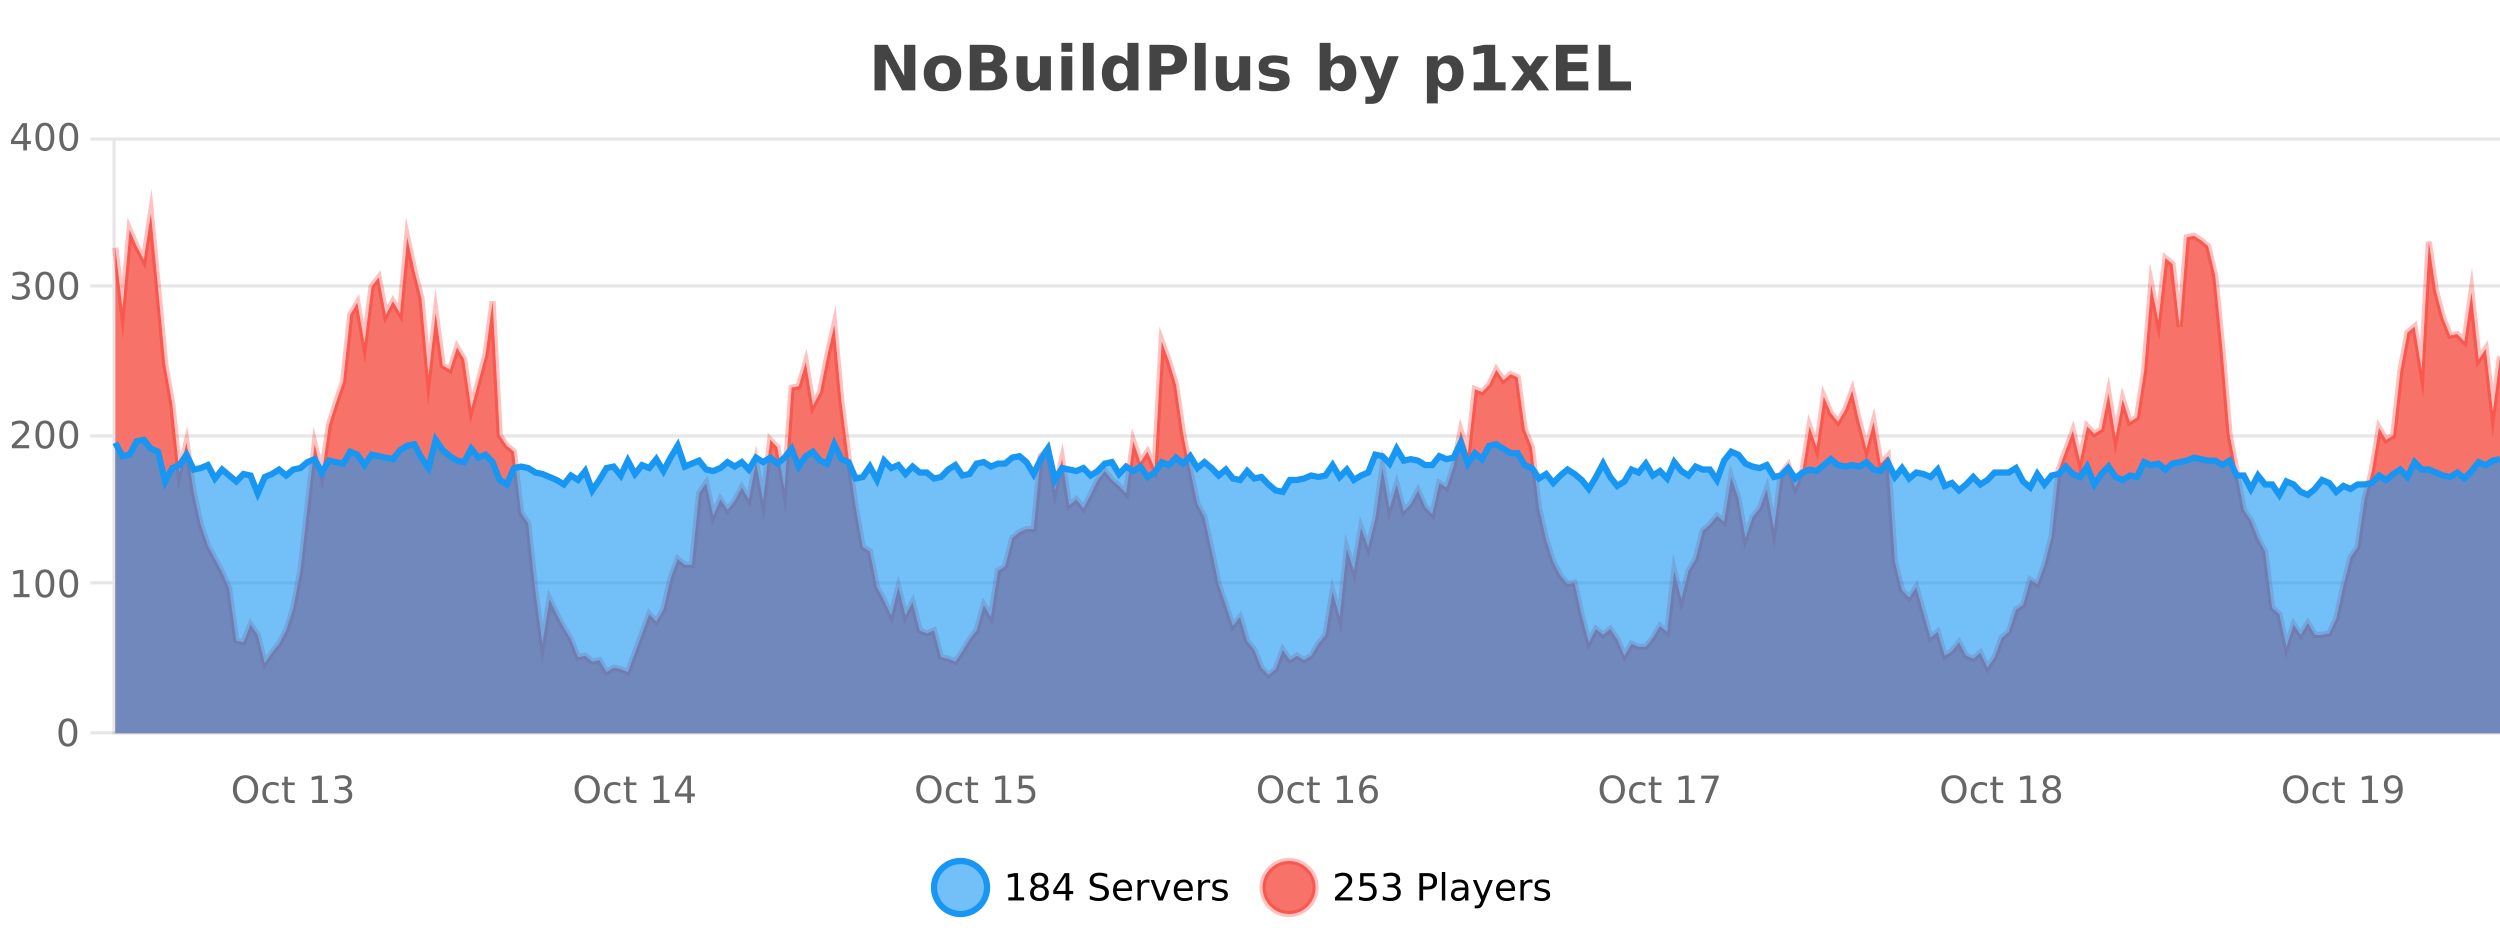 <?xml version="1.0" encoding="UTF-8"?>
<svg xmlns="http://www.w3.org/2000/svg" xmlns:xlink="http://www.w3.org/1999/xlink" width="800pt" height="300pt" viewBox="0 0 800 300" version="1.1">
<defs>
<clipPath id="clip1">
  <path d="M 270 263 L 345 263 L 345 300 L 270 300 Z M 270 263 "/>
</clipPath>
<clipPath id="clip2">
  <path d="M 375 263 L 450 263 L 450 300 L 375 300 Z M 375 263 "/>
</clipPath>
<clipPath id="clip3">
  <path d="M 36.906 68 L 800 68 L 800 234.602 L 36.906 234.602 Z M 36.906 68 "/>
</clipPath>
<clipPath id="clip4">
  <path d="M 35.906 43 L 800 43 L 800 235.602 L 35.906 235.602 Z M 35.906 43 "/>
</clipPath>
<clipPath id="clip5">
  <path d="M 36.906 140 L 800 140 L 800 234.602 L 36.906 234.602 Z M 36.906 140 "/>
</clipPath>
<clipPath id="clip6">
  <path d="M 35.906 112 L 800 112 L 800 187 L 35.906 187 Z M 35.906 112 "/>
</clipPath>
</defs>
<g id="surface1763696">
<rect x="0" y="0" width="800" height="300" style="fill:rgb(100%,100%,100%);fill-opacity:1;stroke:none;"/>
<path style="fill:none;stroke-width:1;stroke-linecap:butt;stroke-linejoin:miter;stroke:rgb(0%,0%,0%);stroke-opacity:0.098;stroke-miterlimit:10;" d="M 37 234.5 L 800 234.5 "/>
<path style="fill:none;stroke-width:1;stroke-linecap:butt;stroke-linejoin:miter;stroke:rgb(0%,0%,0%);stroke-opacity:0.098;stroke-miterlimit:10;" d="M 28.906 234.5 L 36 234.5 "/>
<path style="fill:none;stroke-width:1;stroke-linecap:butt;stroke-linejoin:miter;stroke:rgb(0%,0%,0%);stroke-opacity:0.098;stroke-miterlimit:10;" d="M 37 186.5 L 800 186.5 "/>
<path style="fill:none;stroke-width:1;stroke-linecap:butt;stroke-linejoin:miter;stroke:rgb(0%,0%,0%);stroke-opacity:0.098;stroke-miterlimit:10;" d="M 28.906 186.5 L 36 186.5 "/>
<path style="fill:none;stroke-width:1;stroke-linecap:butt;stroke-linejoin:miter;stroke:rgb(0%,0%,0%);stroke-opacity:0.098;stroke-miterlimit:10;" d="M 37 139.5 L 800 139.5 "/>
<path style="fill:none;stroke-width:1;stroke-linecap:butt;stroke-linejoin:miter;stroke:rgb(0%,0%,0%);stroke-opacity:0.098;stroke-miterlimit:10;" d="M 28.906 139.5 L 36 139.5 "/>
<path style="fill:none;stroke-width:1;stroke-linecap:butt;stroke-linejoin:miter;stroke:rgb(0%,0%,0%);stroke-opacity:0.098;stroke-miterlimit:10;" d="M 37 91.5 L 800 91.5 "/>
<path style="fill:none;stroke-width:1;stroke-linecap:butt;stroke-linejoin:miter;stroke:rgb(0%,0%,0%);stroke-opacity:0.098;stroke-miterlimit:10;" d="M 28.906 91.5 L 36 91.5 "/>
<path style="fill:none;stroke-width:1;stroke-linecap:butt;stroke-linejoin:miter;stroke:rgb(0%,0%,0%);stroke-opacity:0.098;stroke-miterlimit:10;" d="M 37 44.5 L 800 44.5 "/>
<path style="fill:none;stroke-width:1;stroke-linecap:butt;stroke-linejoin:miter;stroke:rgb(0%,0%,0%);stroke-opacity:0.098;stroke-miterlimit:10;" d="M 28.906 44.5 L 36 44.5 "/>
<path style=" stroke:none;fill-rule:nonzero;fill:rgb(9.02%,58.824%,95.294%);fill-opacity:0.6;" d="M 315.852 284 C 315.852 288.688 312.055 292.484 307.367 292.484 C 302.684 292.484 298.883 288.688 298.883 284 C 298.883 279.312 302.684 275.516 307.367 275.516 C 312.055 275.516 315.852 279.312 315.852 284 Z M 315.852 284 "/>
<g clip-path="url(#clip1)" clip-rule="nonzero">
<path style="fill:none;stroke-width:2;stroke-linecap:butt;stroke-linejoin:miter;stroke:rgb(9.02%,58.824%,95.294%);stroke-opacity:1;stroke-miterlimit:10;" d="M 315.852 284 C 315.852 288.688 312.055 292.484 307.367 292.484 C 302.684 292.484 298.883 288.688 298.883 284 C 298.883 279.312 302.684 275.516 307.367 275.516 C 312.055 275.516 315.852 279.312 315.852 284 Z M 315.852 284 "/>
</g>
<path style=" stroke:none;fill-rule:nonzero;fill:rgb(0%,0%,0%);fill-opacity:1;" d="M 322.664 287.156 L 324.602 287.156 L 324.602 280.484 L 322.492 280.906 L 322.492 279.828 L 324.586 279.406 L 325.773 279.406 L 325.773 287.156 L 327.711 287.156 L 327.711 288.156 L 322.664 288.156 Z M 332.629 284 C 332.066 284 331.621 284.152 331.301 284.453 C 330.977 284.758 330.816 285.168 330.816 285.688 C 330.816 286.219 330.977 286.637 331.301 286.938 C 331.621 287.242 332.066 287.391 332.629 287.391 C 333.191 287.391 333.633 287.242 333.957 286.938 C 334.277 286.637 334.441 286.219 334.441 285.688 C 334.441 285.168 334.277 284.758 333.957 284.453 C 333.645 284.152 333.199 284 332.629 284 Z M 331.441 283.5 C 330.941 283.375 330.543 283.141 330.254 282.797 C 329.973 282.445 329.832 282.016 329.832 281.516 C 329.832 280.82 330.082 280.266 330.582 279.859 C 331.082 279.453 331.762 279.25 332.629 279.25 C 333.504 279.25 334.184 279.453 334.676 279.859 C 335.176 280.266 335.426 280.82 335.426 281.516 C 335.426 282.016 335.285 282.445 335.004 282.797 C 334.723 283.141 334.324 283.375 333.816 283.5 C 334.387 283.637 334.832 283.898 335.145 284.281 C 335.465 284.668 335.629 285.137 335.629 285.688 C 335.629 286.543 335.367 287.199 334.848 287.656 C 334.336 288.105 333.598 288.328 332.629 288.328 C 331.668 288.328 330.93 288.105 330.41 287.656 C 329.887 287.199 329.629 286.543 329.629 285.688 C 329.629 285.137 329.789 284.668 330.113 284.281 C 330.434 283.898 330.879 283.637 331.441 283.5 Z M 331.02 281.625 C 331.02 282.086 331.16 282.438 331.441 282.688 C 331.723 282.938 332.117 283.062 332.629 283.062 C 333.137 283.062 333.535 282.938 333.816 282.688 C 334.105 282.438 334.254 282.086 334.254 281.625 C 334.254 281.18 334.105 280.828 333.816 280.578 C 333.535 280.32 333.137 280.188 332.629 280.188 C 332.117 280.188 331.723 280.32 331.441 280.578 C 331.16 280.828 331.02 281.18 331.02 281.625 Z M 340.984 280.438 L 338 285.109 L 340.984 285.109 Z M 340.672 279.406 L 342.172 279.406 L 342.172 285.109 L 343.422 285.109 L 343.422 286.094 L 342.172 286.094 L 342.172 288.156 L 340.984 288.156 L 340.984 286.094 L 337.047 286.094 L 337.047 284.953 Z M 354.32 279.688 L 354.32 280.844 C 353.871 280.637 353.445 280.48 353.039 280.375 C 352.641 280.262 352.262 280.203 351.898 280.203 C 351.25 280.203 350.75 280.328 350.398 280.578 C 350.055 280.828 349.883 281.188 349.883 281.656 C 349.883 282.043 349.996 282.336 350.227 282.531 C 350.453 282.73 350.898 282.887 351.555 283 L 352.258 283.156 C 353.141 283.324 353.793 283.621 354.211 284.047 C 354.637 284.465 354.852 285.027 354.852 285.734 C 354.852 286.59 354.562 287.234 353.992 287.672 C 353.43 288.109 352.594 288.328 351.492 288.328 C 351.086 288.328 350.648 288.281 350.18 288.188 C 349.711 288.094 349.227 287.953 348.727 287.766 L 348.727 286.547 C 349.203 286.82 349.672 287.023 350.133 287.156 C 350.602 287.293 351.055 287.359 351.492 287.359 C 352.168 287.359 352.688 287.23 353.055 286.969 C 353.43 286.699 353.617 286.32 353.617 285.828 C 353.617 285.402 353.48 285.07 353.211 284.828 C 352.949 284.578 352.516 284.398 351.914 284.281 L 351.195 284.141 C 350.309 283.965 349.668 283.688 349.273 283.312 C 348.887 282.938 348.695 282.418 348.695 281.75 C 348.695 280.969 348.965 280.359 349.508 279.922 C 350.047 279.477 350.797 279.25 351.758 279.25 C 352.172 279.25 352.59 279.289 353.008 279.359 C 353.434 279.434 353.871 279.543 354.32 279.688 Z M 362.266 284.609 L 362.266 285.125 L 357.297 285.125 C 357.348 285.875 357.57 286.445 357.969 286.828 C 358.375 287.215 358.93 287.406 359.641 287.406 C 360.055 287.406 360.457 287.359 360.844 287.266 C 361.238 287.164 361.629 287.008 362.016 286.797 L 362.016 287.828 C 361.617 287.984 361.219 288.105 360.812 288.188 C 360.406 288.281 359.992 288.328 359.578 288.328 C 358.535 288.328 357.707 288.027 357.094 287.422 C 356.477 286.809 356.172 285.98 356.172 284.938 C 356.172 283.867 356.461 283.016 357.047 282.391 C 357.629 281.758 358.41 281.438 359.391 281.438 C 360.273 281.438 360.973 281.727 361.484 282.297 C 362.004 282.859 362.266 283.633 362.266 284.609 Z M 361.188 284.281 C 361.176 283.699 361.008 283.23 360.688 282.875 C 360.363 282.523 359.938 282.344 359.406 282.344 C 358.801 282.344 358.316 282.516 357.953 282.859 C 357.598 283.203 357.395 283.684 357.344 284.297 Z M 367.836 282.594 C 367.711 282.531 367.574 282.484 367.43 282.453 C 367.293 282.414 367.137 282.391 366.961 282.391 C 366.355 282.391 365.887 282.59 365.555 282.984 C 365.23 283.383 365.07 283.953 365.07 284.703 L 365.07 288.156 L 363.992 288.156 L 363.992 281.594 L 365.07 281.594 L 365.07 282.609 C 365.297 282.215 365.594 281.922 365.961 281.734 C 366.324 281.539 366.766 281.438 367.289 281.438 C 367.359 281.438 367.438 281.445 367.523 281.453 C 367.617 281.465 367.715 281.48 367.82 281.5 Z M 368.195 281.594 L 369.336 281.594 L 371.383 287.094 L 373.445 281.594 L 374.586 281.594 L 372.117 288.156 L 370.648 288.156 Z M 381.688 284.609 L 381.688 285.125 L 376.719 285.125 C 376.77 285.875 376.992 286.445 377.391 286.828 C 377.797 287.215 378.352 287.406 379.062 287.406 C 379.477 287.406 379.879 287.359 380.266 287.266 C 380.66 287.164 381.051 287.008 381.438 286.797 L 381.438 287.828 C 381.039 287.984 380.641 288.105 380.234 288.188 C 379.828 288.281 379.414 288.328 379 288.328 C 377.957 288.328 377.129 288.027 376.516 287.422 C 375.898 286.809 375.594 285.98 375.594 284.938 C 375.594 283.867 375.883 283.016 376.469 282.391 C 377.051 281.758 377.832 281.438 378.812 281.438 C 379.695 281.438 380.395 281.727 380.906 282.297 C 381.426 282.859 381.688 283.633 381.688 284.609 Z M 380.609 284.281 C 380.598 283.699 380.43 283.23 380.109 282.875 C 379.785 282.523 379.359 282.344 378.828 282.344 C 378.223 282.344 377.738 282.516 377.375 282.859 C 377.02 283.203 376.816 283.684 376.766 284.297 Z M 387.258 282.594 C 387.133 282.531 386.996 282.484 386.852 282.453 C 386.715 282.414 386.559 282.391 386.383 282.391 C 385.777 282.391 385.309 282.59 384.977 282.984 C 384.652 283.383 384.492 283.953 384.492 284.703 L 384.492 288.156 L 383.414 288.156 L 383.414 281.594 L 384.492 281.594 L 384.492 282.609 C 384.719 282.215 385.016 281.922 385.383 281.734 C 385.746 281.539 386.188 281.438 386.711 281.438 C 386.781 281.438 386.859 281.445 386.945 281.453 C 387.039 281.465 387.137 281.48 387.242 281.5 Z M 392.562 281.781 L 392.562 282.812 C 392.258 282.656 391.941 282.543 391.609 282.469 C 391.285 282.387 390.945 282.344 390.594 282.344 C 390.062 282.344 389.66 282.43 389.391 282.594 C 389.117 282.75 388.984 282.996 388.984 283.328 C 388.984 283.578 389.078 283.777 389.266 283.922 C 389.461 284.059 389.852 284.188 390.438 284.312 L 390.797 284.406 C 391.566 284.562 392.113 284.793 392.438 285.094 C 392.758 285.398 392.922 285.812 392.922 286.344 C 392.922 286.961 392.676 287.445 392.188 287.797 C 391.707 288.152 391.047 288.328 390.203 288.328 C 389.848 288.328 389.477 288.289 389.094 288.219 C 388.719 288.156 388.32 288.059 387.906 287.922 L 387.906 286.797 C 388.301 287.008 388.691 287.164 389.078 287.266 C 389.461 287.371 389.848 287.422 390.234 287.422 C 390.734 287.422 391.117 287.34 391.391 287.172 C 391.672 286.996 391.812 286.746 391.812 286.422 C 391.812 286.133 391.711 285.906 391.516 285.75 C 391.316 285.594 390.883 285.445 390.219 285.297 L 389.844 285.219 C 389.176 285.074 388.691 284.855 388.391 284.562 C 388.098 284.273 387.953 283.875 387.953 283.375 C 387.953 282.75 388.172 282.273 388.609 281.938 C 389.047 281.605 389.664 281.438 390.469 281.438 C 390.863 281.438 391.238 281.469 391.594 281.531 C 391.945 281.586 392.27 281.668 392.562 281.781 Z M 317.367 277.016 "/>
<path style=" stroke:none;fill-rule:nonzero;fill:rgb(96.863%,44.706%,40.784%);fill-opacity:1;" d="M 420.988 284 C 420.988 288.688 417.191 292.484 412.504 292.484 C 407.82 292.484 404.02 288.688 404.02 284 C 404.02 279.312 407.82 275.516 412.504 275.516 C 417.191 275.516 420.988 279.312 420.988 284 Z M 420.988 284 "/>
<g clip-path="url(#clip2)" clip-rule="nonzero">
<path style="fill:none;stroke-width:2;stroke-linecap:butt;stroke-linejoin:miter;stroke:rgb(100%,4.706%,0%);stroke-opacity:0.247;stroke-miterlimit:10;" d="M 420.988 284 C 420.988 288.688 417.191 292.484 412.504 292.484 C 407.82 292.484 404.02 288.688 404.02 284 C 404.02 279.312 407.82 275.516 412.504 275.516 C 417.191 275.516 420.988 279.312 420.988 284 Z M 420.988 284 "/>
</g>
<path style=" stroke:none;fill-rule:nonzero;fill:rgb(0%,0%,0%);fill-opacity:1;" d="M 428.617 287.156 L 432.758 287.156 L 432.758 288.156 L 427.195 288.156 L 427.195 287.156 C 427.641 286.699 428.25 286.078 429.023 285.297 C 429.805 284.508 430.293 283.996 430.492 283.766 C 430.875 283.352 431.141 282.996 431.289 282.703 C 431.445 282.402 431.523 282.109 431.523 281.828 C 431.523 281.359 431.355 280.98 431.023 280.688 C 430.699 280.398 430.277 280.25 429.758 280.25 C 429.383 280.25 428.984 280.312 428.57 280.438 C 428.164 280.562 427.727 280.762 427.258 281.031 L 427.258 279.828 C 427.734 279.641 428.18 279.5 428.586 279.406 C 429 279.305 429.383 279.25 429.727 279.25 C 430.633 279.25 431.355 279.48 431.898 279.938 C 432.438 280.387 432.711 280.992 432.711 281.75 C 432.711 282.105 432.641 282.445 432.508 282.766 C 432.371 283.09 432.125 283.469 431.773 283.906 C 431.668 284.023 431.355 284.352 430.836 284.891 C 430.312 285.434 429.574 286.188 428.617 287.156 Z M 435.25 279.406 L 439.891 279.406 L 439.891 280.406 L 436.328 280.406 L 436.328 282.547 C 436.504 282.484 436.676 282.445 436.844 282.422 C 437.02 282.391 437.191 282.375 437.359 282.375 C 438.336 282.375 439.113 282.648 439.688 283.188 C 440.258 283.719 440.547 284.438 440.547 285.344 C 440.547 286.293 440.25 287.027 439.656 287.547 C 439.07 288.07 438.25 288.328 437.188 288.328 C 436.812 288.328 436.43 288.297 436.047 288.234 C 435.672 288.172 435.281 288.078 434.875 287.953 L 434.875 286.766 C 435.227 286.953 435.594 287.094 435.969 287.188 C 436.344 287.281 436.738 287.328 437.156 287.328 C 437.832 287.328 438.367 287.152 438.766 286.797 C 439.16 286.445 439.359 285.961 439.359 285.344 C 439.359 284.742 439.16 284.262 438.766 283.906 C 438.367 283.555 437.832 283.375 437.156 283.375 C 436.844 283.375 436.523 283.414 436.203 283.484 C 435.891 283.547 435.57 283.652 435.25 283.797 Z M 446.461 283.438 C 447.023 283.562 447.461 283.82 447.773 284.203 C 448.094 284.578 448.258 285.047 448.258 285.609 C 448.258 286.477 447.961 287.148 447.367 287.625 C 446.773 288.094 445.93 288.328 444.836 288.328 C 444.469 288.328 444.09 288.289 443.695 288.219 C 443.309 288.148 442.914 288.039 442.508 287.891 L 442.508 286.75 C 442.828 286.938 443.184 287.086 443.57 287.188 C 443.965 287.281 444.375 287.328 444.805 287.328 C 445.543 287.328 446.105 287.184 446.492 286.891 C 446.887 286.602 447.086 286.172 447.086 285.609 C 447.086 285.102 446.902 284.699 446.539 284.406 C 446.172 284.117 445.672 283.969 445.039 283.969 L 444.008 283.969 L 444.008 283 L 445.086 283 C 445.656 283 446.102 282.887 446.414 282.656 C 446.727 282.418 446.883 282.078 446.883 281.641 C 446.883 281.195 446.719 280.852 446.398 280.609 C 446.086 280.371 445.633 280.25 445.039 280.25 C 444.703 280.25 444.352 280.289 443.977 280.359 C 443.609 280.422 443.203 280.527 442.758 280.672 L 442.758 279.625 C 443.215 279.5 443.637 279.406 444.023 279.344 C 444.418 279.281 444.789 279.25 445.133 279.25 C 446.039 279.25 446.75 279.453 447.273 279.859 C 447.793 280.266 448.055 280.82 448.055 281.516 C 448.055 282.008 447.914 282.418 447.633 282.75 C 447.359 283.086 446.969 283.312 446.461 283.438 Z M 455.398 280.375 L 455.398 283.672 L 456.883 283.672 C 457.434 283.672 457.859 283.531 458.164 283.25 C 458.465 282.961 458.617 282.547 458.617 282.016 C 458.617 281.496 458.465 281.094 458.164 280.812 C 457.859 280.523 457.434 280.375 456.883 280.375 Z M 454.211 279.406 L 456.883 279.406 C 457.871 279.406 458.617 279.633 459.117 280.078 C 459.617 280.516 459.867 281.164 459.867 282.016 C 459.867 282.883 459.617 283.539 459.117 283.984 C 458.617 284.422 457.871 284.641 456.883 284.641 L 455.398 284.641 L 455.398 288.156 L 454.211 288.156 Z M 461.398 279.031 L 462.477 279.031 L 462.477 288.156 L 461.398 288.156 Z M 467.719 284.859 C 466.852 284.859 466.25 284.961 465.906 285.156 C 465.57 285.355 465.406 285.695 465.406 286.172 C 465.406 286.559 465.531 286.867 465.781 287.094 C 466.039 287.312 466.383 287.422 466.812 287.422 C 467.414 287.422 467.895 287.215 468.25 286.797 C 468.613 286.371 468.797 285.805 468.797 285.094 L 468.797 284.859 Z M 469.875 284.406 L 469.875 288.156 L 468.797 288.156 L 468.797 287.156 C 468.547 287.555 468.238 287.852 467.875 288.047 C 467.508 288.234 467.062 288.328 466.531 288.328 C 465.852 288.328 465.316 288.141 464.922 287.766 C 464.523 287.383 464.328 286.875 464.328 286.25 C 464.328 285.512 464.57 284.953 465.062 284.578 C 465.562 284.203 466.301 284.016 467.281 284.016 L 468.797 284.016 L 468.797 283.906 C 468.797 283.406 468.629 283.023 468.297 282.75 C 467.973 282.48 467.52 282.344 466.938 282.344 C 466.562 282.344 466.191 282.391 465.828 282.484 C 465.473 282.578 465.133 282.715 464.812 282.891 L 464.812 281.891 C 465.207 281.734 465.586 281.621 465.953 281.547 C 466.328 281.477 466.691 281.438 467.047 281.438 C 467.992 281.438 468.703 281.684 469.172 282.172 C 469.641 282.664 469.875 283.406 469.875 284.406 Z M 474.82 288.766 C 474.516 289.547 474.219 290.055 473.93 290.297 C 473.637 290.535 473.25 290.656 472.773 290.656 L 471.914 290.656 L 471.914 289.75 L 472.539 289.75 C 472.84 289.75 473.07 289.676 473.227 289.531 C 473.391 289.395 473.574 289.066 473.773 288.547 L 473.977 288.047 L 471.32 281.594 L 472.461 281.594 L 474.508 286.719 L 476.57 281.594 L 477.711 281.594 Z M 484.812 284.609 L 484.812 285.125 L 479.844 285.125 C 479.895 285.875 480.117 286.445 480.516 286.828 C 480.922 287.215 481.477 287.406 482.188 287.406 C 482.602 287.406 483.004 287.359 483.391 287.266 C 483.785 287.164 484.176 287.008 484.562 286.797 L 484.562 287.828 C 484.164 287.984 483.766 288.105 483.359 288.188 C 482.953 288.281 482.539 288.328 482.125 288.328 C 481.082 288.328 480.254 288.027 479.641 287.422 C 479.023 286.809 478.719 285.98 478.719 284.938 C 478.719 283.867 479.008 283.016 479.594 282.391 C 480.176 281.758 480.957 281.438 481.938 281.438 C 482.82 281.438 483.52 281.727 484.031 282.297 C 484.551 282.859 484.812 283.633 484.812 284.609 Z M 483.734 284.281 C 483.723 283.699 483.555 283.23 483.234 282.875 C 482.91 282.523 482.484 282.344 481.953 282.344 C 481.348 282.344 480.863 282.516 480.5 282.859 C 480.145 283.203 479.941 283.684 479.891 284.297 Z M 490.383 282.594 C 490.258 282.531 490.121 282.484 489.977 282.453 C 489.84 282.414 489.684 282.391 489.508 282.391 C 488.902 282.391 488.434 282.59 488.102 282.984 C 487.777 283.383 487.617 283.953 487.617 284.703 L 487.617 288.156 L 486.539 288.156 L 486.539 281.594 L 487.617 281.594 L 487.617 282.609 C 487.844 282.215 488.141 281.922 488.508 281.734 C 488.871 281.539 489.312 281.438 489.836 281.438 C 489.906 281.438 489.984 281.445 490.07 281.453 C 490.164 281.465 490.262 281.48 490.367 281.5 Z M 495.691 281.781 L 495.691 282.812 C 495.387 282.656 495.07 282.543 494.738 282.469 C 494.414 282.387 494.074 282.344 493.723 282.344 C 493.191 282.344 492.789 282.43 492.52 282.594 C 492.246 282.75 492.113 282.996 492.113 283.328 C 492.113 283.578 492.207 283.777 492.395 283.922 C 492.59 284.059 492.98 284.188 493.566 284.312 L 493.926 284.406 C 494.695 284.562 495.242 284.793 495.566 285.094 C 495.887 285.398 496.051 285.812 496.051 286.344 C 496.051 286.961 495.805 287.445 495.316 287.797 C 494.836 288.152 494.176 288.328 493.332 288.328 C 492.977 288.328 492.605 288.289 492.223 288.219 C 491.848 288.156 491.449 288.059 491.035 287.922 L 491.035 286.797 C 491.43 287.008 491.82 287.164 492.207 287.266 C 492.59 287.371 492.977 287.422 493.363 287.422 C 493.863 287.422 494.246 287.34 494.52 287.172 C 494.801 286.996 494.941 286.746 494.941 286.422 C 494.941 286.133 494.84 285.906 494.645 285.75 C 494.445 285.594 494.012 285.445 493.348 285.297 L 492.973 285.219 C 492.305 285.074 491.82 284.855 491.52 284.562 C 491.227 284.273 491.082 283.875 491.082 283.375 C 491.082 282.75 491.301 282.273 491.738 281.938 C 492.176 281.605 492.793 281.438 493.598 281.438 C 493.992 281.438 494.367 281.469 494.723 281.531 C 495.074 281.586 495.398 281.668 495.691 281.781 Z M 422.504 277.016 "/>
<path style=" stroke:none;fill-rule:nonzero;fill:rgb(26.667%,26.667%,26.667%);fill-opacity:1;" d="M 279.844 14.344 L 284.031 14.344 L 289.344 24.344 L 289.344 14.344 L 292.906 14.344 L 292.906 28.922 L 288.703 28.922 L 283.406 18.922 L 283.406 28.922 L 279.844 28.922 Z M 301.629 20.219 C 300.848 20.219 300.254 20.5 299.848 21.062 C 299.441 21.617 299.238 22.418 299.238 23.469 C 299.238 24.512 299.441 25.312 299.848 25.875 C 300.254 26.43 300.848 26.703 301.629 26.703 C 302.387 26.703 302.965 26.43 303.363 25.875 C 303.77 25.312 303.973 24.512 303.973 23.469 C 303.973 22.418 303.77 21.617 303.363 21.062 C 302.965 20.5 302.387 20.219 301.629 20.219 Z M 301.629 17.719 C 303.504 17.719 304.965 18.23 306.02 19.25 C 307.082 20.262 307.613 21.668 307.613 23.469 C 307.613 25.262 307.082 26.668 306.02 27.688 C 304.965 28.699 303.504 29.203 301.629 29.203 C 299.73 29.203 298.254 28.699 297.191 27.688 C 296.129 26.668 295.598 25.262 295.598 23.469 C 295.598 21.668 296.129 20.262 297.191 19.25 C 298.254 18.23 299.73 17.719 301.629 17.719 Z M 316.148 19.984 C 316.742 19.984 317.188 19.855 317.492 19.594 C 317.805 19.336 317.961 18.949 317.961 18.438 C 317.961 17.938 317.805 17.559 317.492 17.297 C 317.188 17.039 316.742 16.906 316.148 16.906 L 314.07 16.906 L 314.07 19.984 Z M 316.273 26.359 C 317.031 26.359 317.602 26.203 317.977 25.891 C 318.359 25.57 318.555 25.086 318.555 24.438 C 318.555 23.805 318.367 23.328 317.992 23.016 C 317.617 22.703 317.043 22.547 316.273 22.547 L 314.07 22.547 L 314.07 26.359 Z M 319.773 21.125 C 320.586 21.355 321.211 21.789 321.648 22.422 C 322.094 23.047 322.32 23.82 322.32 24.734 C 322.32 26.141 321.84 27.195 320.883 27.891 C 319.934 28.578 318.492 28.922 316.555 28.922 L 310.32 28.922 L 310.32 14.344 L 315.961 14.344 C 317.98 14.344 319.445 14.652 320.352 15.266 C 321.266 15.871 321.727 16.852 321.727 18.203 C 321.727 18.914 321.559 19.516 321.227 20.016 C 320.891 20.508 320.406 20.875 319.773 21.125 Z M 325.285 24.656 L 325.285 17.984 L 328.801 17.984 L 328.801 19.078 C 328.801 19.672 328.793 20.418 328.785 21.312 C 328.785 22.211 328.785 22.805 328.785 23.094 C 328.785 23.98 328.805 24.617 328.848 25 C 328.898 25.387 328.977 25.668 329.082 25.844 C 329.227 26.074 329.414 26.25 329.645 26.375 C 329.871 26.5 330.137 26.562 330.441 26.562 C 331.168 26.562 331.742 26.281 332.16 25.719 C 332.574 25.156 332.785 24.383 332.785 23.391 L 332.785 17.984 L 336.285 17.984 L 336.285 28.922 L 332.785 28.922 L 332.785 27.344 C 332.254 27.98 331.691 28.449 331.098 28.75 C 330.512 29.051 329.867 29.203 329.16 29.203 C 327.898 29.203 326.934 28.82 326.27 28.047 C 325.613 27.266 325.285 26.137 325.285 24.656 Z M 339.648 17.984 L 343.133 17.984 L 343.133 28.922 L 339.648 28.922 Z M 339.648 13.719 L 343.133 13.719 L 343.133 16.578 L 339.648 16.578 Z M 346.504 13.719 L 349.988 13.719 L 349.988 28.922 L 346.504 28.922 Z M 360.797 19.578 L 360.797 13.719 L 364.312 13.719 L 364.312 28.922 L 360.797 28.922 L 360.797 27.344 C 360.316 27.992 359.785 28.465 359.203 28.766 C 358.617 29.055 357.945 29.203 357.188 29.203 C 355.844 29.203 354.738 28.668 353.875 27.594 C 353.008 26.523 352.578 25.148 352.578 23.469 C 352.578 21.781 353.008 20.402 353.875 19.328 C 354.738 18.258 355.844 17.719 357.188 17.719 C 357.945 17.719 358.617 17.871 359.203 18.172 C 359.785 18.477 360.316 18.945 360.797 19.578 Z M 358.484 26.672 C 359.234 26.672 359.805 26.402 360.203 25.859 C 360.598 25.309 360.797 24.512 360.797 23.469 C 360.797 22.43 360.598 21.637 360.203 21.094 C 359.805 20.543 359.234 20.266 358.484 20.266 C 357.742 20.266 357.176 20.543 356.781 21.094 C 356.383 21.637 356.188 22.43 356.188 23.469 C 356.188 24.512 356.383 25.309 356.781 25.859 C 357.176 26.402 357.742 26.672 358.484 26.672 Z M 367.832 14.344 L 374.066 14.344 C 375.918 14.344 377.34 14.758 378.332 15.578 C 379.332 16.402 379.832 17.574 379.832 19.094 C 379.832 20.625 379.332 21.805 378.332 22.625 C 377.34 23.449 375.918 23.859 374.066 23.859 L 371.582 23.859 L 371.582 28.922 L 367.832 28.922 Z M 371.582 17.062 L 371.582 21.141 L 373.66 21.141 C 374.387 21.141 374.949 20.965 375.348 20.609 C 375.754 20.258 375.957 19.75 375.957 19.094 C 375.957 18.449 375.754 17.949 375.348 17.594 C 374.949 17.242 374.387 17.062 373.66 17.062 Z M 382.336 13.719 L 385.82 13.719 L 385.82 28.922 L 382.336 28.922 Z M 389.062 24.656 L 389.062 17.984 L 392.578 17.984 L 392.578 19.078 C 392.578 19.672 392.57 20.418 392.562 21.312 C 392.562 22.211 392.562 22.805 392.562 23.094 C 392.562 23.98 392.582 24.617 392.625 25 C 392.676 25.387 392.754 25.668 392.859 25.844 C 393.004 26.074 393.191 26.25 393.422 26.375 C 393.648 26.5 393.914 26.562 394.219 26.562 C 394.945 26.562 395.52 26.281 395.938 25.719 C 396.352 25.156 396.562 24.383 396.562 23.391 L 396.562 17.984 L 400.062 17.984 L 400.062 28.922 L 396.562 28.922 L 396.562 27.344 C 396.031 27.98 395.469 28.449 394.875 28.75 C 394.289 29.051 393.645 29.203 392.938 29.203 C 391.676 29.203 390.711 28.82 390.047 28.047 C 389.391 27.266 389.062 26.137 389.062 24.656 Z M 411.961 18.328 L 411.961 20.984 C 411.219 20.672 410.5 20.438 409.805 20.281 C 409.105 20.125 408.445 20.047 407.82 20.047 C 407.164 20.047 406.672 20.133 406.352 20.297 C 406.027 20.465 405.867 20.719 405.867 21.062 C 405.867 21.344 405.984 21.559 406.227 21.703 C 406.477 21.852 406.914 21.961 407.539 22.031 L 408.164 22.125 C 409.953 22.355 411.156 22.73 411.773 23.25 C 412.387 23.773 412.695 24.59 412.695 25.703 C 412.695 26.871 412.262 27.746 411.398 28.328 C 410.543 28.914 409.266 29.203 407.57 29.203 C 406.84 29.203 406.09 29.145 405.32 29.031 C 404.547 28.918 403.758 28.746 402.945 28.516 L 402.945 25.859 C 403.641 26.203 404.355 26.461 405.086 26.625 C 405.812 26.793 406.559 26.875 407.32 26.875 C 408.008 26.875 408.523 26.781 408.867 26.594 C 409.211 26.406 409.383 26.125 409.383 25.75 C 409.383 25.438 409.262 25.211 409.023 25.062 C 408.781 24.906 408.309 24.789 407.602 24.703 L 406.992 24.625 C 405.43 24.43 404.336 24.07 403.711 23.547 C 403.086 23.016 402.773 22.215 402.773 21.141 C 402.773 19.984 403.168 19.125 403.961 18.562 C 404.762 18 405.98 17.719 407.617 17.719 C 408.262 17.719 408.938 17.773 409.648 17.875 C 410.355 17.969 411.125 18.121 411.961 18.328 Z M 428.109 26.672 C 428.859 26.672 429.43 26.402 429.828 25.859 C 430.223 25.309 430.422 24.512 430.422 23.469 C 430.422 22.43 430.223 21.637 429.828 21.094 C 429.43 20.543 428.859 20.266 428.109 20.266 C 427.359 20.266 426.781 20.543 426.375 21.094 C 425.977 21.637 425.781 22.43 425.781 23.469 C 425.781 24.5 425.977 25.293 426.375 25.844 C 426.781 26.398 427.359 26.672 428.109 26.672 Z M 425.781 19.578 C 426.27 18.945 426.805 18.477 427.391 18.172 C 427.973 17.871 428.645 17.719 429.406 17.719 C 430.758 17.719 431.867 18.258 432.734 19.328 C 433.598 20.402 434.031 21.781 434.031 23.469 C 434.031 25.148 433.598 26.523 432.734 27.594 C 431.867 28.668 430.758 29.203 429.406 29.203 C 428.645 29.203 427.973 29.051 427.391 28.75 C 426.805 28.449 426.27 27.98 425.781 27.344 L 425.781 28.922 L 422.297 28.922 L 422.297 13.719 L 425.781 13.719 Z M 435.172 17.984 L 438.656 17.984 L 441.609 25.406 L 444.109 17.984 L 447.594 17.984 L 443 29.953 C 442.539 31.172 442 32.02 441.375 32.5 C 440.758 32.988 439.953 33.234 438.953 33.234 L 436.922 33.234 L 436.922 30.938 L 438.016 30.938 C 438.609 30.938 439.039 30.844 439.312 30.656 C 439.582 30.469 439.789 30.129 439.938 29.641 L 440.047 29.344 Z M 460.094 27.344 L 460.094 33.078 L 456.609 33.078 L 456.609 17.984 L 460.094 17.984 L 460.094 19.578 C 460.582 18.945 461.117 18.477 461.703 18.172 C 462.285 17.871 462.957 17.719 463.719 17.719 C 465.07 17.719 466.18 18.258 467.047 19.328 C 467.91 20.402 468.344 21.781 468.344 23.469 C 468.344 25.148 467.91 26.523 467.047 27.594 C 466.18 28.668 465.07 29.203 463.719 29.203 C 462.957 29.203 462.285 29.051 461.703 28.75 C 461.117 28.449 460.582 27.98 460.094 27.344 Z M 462.422 20.266 C 461.672 20.266 461.094 20.543 460.688 21.094 C 460.289 21.637 460.094 22.43 460.094 23.469 C 460.094 24.5 460.289 25.293 460.688 25.844 C 461.094 26.398 461.672 26.672 462.422 26.672 C 463.172 26.672 463.742 26.402 464.141 25.859 C 464.535 25.309 464.734 24.512 464.734 23.469 C 464.734 22.43 464.535 21.637 464.141 21.094 C 463.742 20.543 463.172 20.266 462.422 20.266 Z M 471.586 26.328 L 474.914 26.328 L 474.914 16.906 L 471.492 17.609 L 471.492 15.047 L 474.883 14.344 L 478.461 14.344 L 478.461 26.328 L 481.789 26.328 L 481.789 28.922 L 471.586 28.922 Z M 487.594 23.328 L 483.656 17.984 L 487.359 17.984 L 489.594 21.219 L 491.859 17.984 L 495.562 17.984 L 491.609 23.312 L 495.75 28.922 L 492.047 28.922 L 489.594 25.469 L 487.156 28.922 L 483.453 28.922 Z M 497.898 14.344 L 508.039 14.344 L 508.039 17.188 L 501.648 17.188 L 501.648 19.891 L 507.664 19.891 L 507.664 22.734 L 501.648 22.734 L 501.648 26.078 L 508.258 26.078 L 508.258 28.922 L 497.898 28.922 Z M 511.562 14.344 L 515.312 14.344 L 515.312 26.078 L 521.922 26.078 L 521.922 28.922 L 511.562 28.922 Z M 278 10.359 "/>
<path style="fill:none;stroke-width:1;stroke-linecap:butt;stroke-linejoin:miter;stroke:rgb(0%,0%,0%);stroke-opacity:0.098;stroke-miterlimit:10;" d="M 36 234.5 L 801 234.5 "/>
<path style=" stroke:none;fill-rule:nonzero;fill:rgb(40%,40%,40%);fill-opacity:1;" d="M 78.586 249 C 77.719 249 77.031 249.324 76.523 249.969 C 76.023 250.605 75.773 251.48 75.773 252.594 C 75.773 253.688 76.023 254.559 76.523 255.203 C 77.031 255.84 77.719 256.156 78.586 256.156 C 79.438 256.156 80.117 255.84 80.617 255.203 C 81.125 254.559 81.383 253.688 81.383 252.594 C 81.383 251.48 81.125 250.605 80.617 249.969 C 80.117 249.324 79.438 249 78.586 249 Z M 78.586 248.047 C 79.805 248.047 80.777 248.461 81.508 249.281 C 82.246 250.105 82.617 251.211 82.617 252.594 C 82.617 253.969 82.246 255.07 81.508 255.891 C 80.777 256.715 79.805 257.125 78.586 257.125 C 77.355 257.125 76.371 256.715 75.633 255.891 C 74.891 255.07 74.523 253.969 74.523 252.594 C 74.523 251.211 74.891 250.105 75.633 249.281 C 76.371 248.461 77.355 248.047 78.586 248.047 Z M 89.156 250.641 L 89.156 251.656 C 88.844 251.48 88.535 251.352 88.234 251.266 C 87.93 251.184 87.625 251.141 87.312 251.141 C 86.602 251.141 86.055 251.367 85.672 251.812 C 85.285 252.25 85.094 252.871 85.094 253.672 C 85.094 254.477 85.285 255.102 85.672 255.547 C 86.055 255.984 86.602 256.203 87.312 256.203 C 87.625 256.203 87.93 256.164 88.234 256.078 C 88.535 255.996 88.844 255.871 89.156 255.703 L 89.156 256.703 C 88.852 256.84 88.539 256.945 88.219 257.016 C 87.895 257.086 87.551 257.125 87.188 257.125 C 86.195 257.125 85.41 256.82 84.828 256.203 C 84.242 255.578 83.953 254.734 83.953 253.672 C 83.953 252.609 84.242 251.773 84.828 251.156 C 85.422 250.543 86.234 250.234 87.266 250.234 C 87.586 250.234 87.906 250.273 88.219 250.344 C 88.539 250.406 88.852 250.508 89.156 250.641 Z M 92.098 248.531 L 92.098 250.391 L 94.316 250.391 L 94.316 251.234 L 92.098 251.234 L 92.098 254.797 C 92.098 255.328 92.168 255.672 92.316 255.828 C 92.461 255.977 92.758 256.047 93.207 256.047 L 94.316 256.047 L 94.316 256.953 L 93.207 256.953 C 92.371 256.953 91.793 256.797 91.473 256.484 C 91.16 256.172 91.004 255.609 91.004 254.797 L 91.004 251.234 L 90.223 251.234 L 90.223 250.391 L 91.004 250.391 L 91.004 248.531 Z M 99.898 255.953 L 101.836 255.953 L 101.836 249.281 L 99.727 249.703 L 99.727 248.625 L 101.82 248.203 L 103.008 248.203 L 103.008 255.953 L 104.945 255.953 L 104.945 256.953 L 99.898 256.953 Z M 110.922 252.234 C 111.484 252.359 111.922 252.617 112.234 253 C 112.555 253.375 112.719 253.844 112.719 254.406 C 112.719 255.273 112.422 255.945 111.828 256.422 C 111.234 256.891 110.391 257.125 109.297 257.125 C 108.93 257.125 108.551 257.086 108.156 257.016 C 107.77 256.945 107.375 256.836 106.969 256.688 L 106.969 255.547 C 107.289 255.734 107.645 255.883 108.031 255.984 C 108.426 256.078 108.836 256.125 109.266 256.125 C 110.004 256.125 110.566 255.98 110.953 255.688 C 111.348 255.398 111.547 254.969 111.547 254.406 C 111.547 253.898 111.363 253.496 111 253.203 C 110.633 252.914 110.133 252.766 109.5 252.766 L 108.469 252.766 L 108.469 251.797 L 109.547 251.797 C 110.117 251.797 110.562 251.684 110.875 251.453 C 111.188 251.215 111.344 250.875 111.344 250.438 C 111.344 249.992 111.18 249.648 110.859 249.406 C 110.547 249.168 110.094 249.047 109.5 249.047 C 109.164 249.047 108.812 249.086 108.438 249.156 C 108.07 249.219 107.664 249.324 107.219 249.469 L 107.219 248.422 C 107.676 248.297 108.098 248.203 108.484 248.141 C 108.879 248.078 109.25 248.047 109.594 248.047 C 110.5 248.047 111.211 248.25 111.734 248.656 C 112.254 249.062 112.516 249.617 112.516 250.312 C 112.516 250.805 112.375 251.215 112.094 251.547 C 111.82 251.883 111.43 252.109 110.922 252.234 Z M 73.852 245.816 "/>
<path style=" stroke:none;fill-rule:nonzero;fill:rgb(40%,40%,40%);fill-opacity:1;" d="M 187.926 249 C 187.059 249 186.371 249.324 185.863 249.969 C 185.363 250.605 185.113 251.48 185.113 252.594 C 185.113 253.688 185.363 254.559 185.863 255.203 C 186.371 255.84 187.059 256.156 187.926 256.156 C 188.777 256.156 189.457 255.84 189.957 255.203 C 190.465 254.559 190.723 253.688 190.723 252.594 C 190.723 251.48 190.465 250.605 189.957 249.969 C 189.457 249.324 188.777 249 187.926 249 Z M 187.926 248.047 C 189.145 248.047 190.117 248.461 190.848 249.281 C 191.586 250.105 191.957 251.211 191.957 252.594 C 191.957 253.969 191.586 255.07 190.848 255.891 C 190.117 256.715 189.145 257.125 187.926 257.125 C 186.695 257.125 185.711 256.715 184.973 255.891 C 184.23 255.07 183.863 253.969 183.863 252.594 C 183.863 251.211 184.23 250.105 184.973 249.281 C 185.711 248.461 186.695 248.047 187.926 248.047 Z M 198.496 250.641 L 198.496 251.656 C 198.184 251.48 197.875 251.352 197.574 251.266 C 197.27 251.184 196.965 251.141 196.652 251.141 C 195.941 251.141 195.395 251.367 195.012 251.812 C 194.625 252.25 194.434 252.871 194.434 253.672 C 194.434 254.477 194.625 255.102 195.012 255.547 C 195.395 255.984 195.941 256.203 196.652 256.203 C 196.965 256.203 197.27 256.164 197.574 256.078 C 197.875 255.996 198.184 255.871 198.496 255.703 L 198.496 256.703 C 198.191 256.84 197.879 256.945 197.559 257.016 C 197.234 257.086 196.891 257.125 196.527 257.125 C 195.535 257.125 194.75 256.82 194.168 256.203 C 193.582 255.578 193.293 254.734 193.293 253.672 C 193.293 252.609 193.582 251.773 194.168 251.156 C 194.762 250.543 195.574 250.234 196.605 250.234 C 196.926 250.234 197.246 250.273 197.559 250.344 C 197.879 250.406 198.191 250.508 198.496 250.641 Z M 201.438 248.531 L 201.438 250.391 L 203.656 250.391 L 203.656 251.234 L 201.438 251.234 L 201.438 254.797 C 201.438 255.328 201.508 255.672 201.656 255.828 C 201.801 255.977 202.098 256.047 202.547 256.047 L 203.656 256.047 L 203.656 256.953 L 202.547 256.953 C 201.711 256.953 201.133 256.797 200.812 256.484 C 200.5 256.172 200.344 255.609 200.344 254.797 L 200.344 251.234 L 199.562 251.234 L 199.562 250.391 L 200.344 250.391 L 200.344 248.531 Z M 209.238 255.953 L 211.176 255.953 L 211.176 249.281 L 209.066 249.703 L 209.066 248.625 L 211.16 248.203 L 212.348 248.203 L 212.348 255.953 L 214.285 255.953 L 214.285 256.953 L 209.238 256.953 Z M 219.922 249.234 L 216.938 253.906 L 219.922 253.906 Z M 219.609 248.203 L 221.109 248.203 L 221.109 253.906 L 222.359 253.906 L 222.359 254.891 L 221.109 254.891 L 221.109 256.953 L 219.922 256.953 L 219.922 254.891 L 215.984 254.891 L 215.984 253.75 Z M 183.191 245.816 "/>
<path style=" stroke:none;fill-rule:nonzero;fill:rgb(40%,40%,40%);fill-opacity:1;" d="M 297.266 249 C 296.398 249 295.711 249.324 295.203 249.969 C 294.703 250.605 294.453 251.48 294.453 252.594 C 294.453 253.688 294.703 254.559 295.203 255.203 C 295.711 255.84 296.398 256.156 297.266 256.156 C 298.117 256.156 298.797 255.84 299.297 255.203 C 299.805 254.559 300.062 253.688 300.062 252.594 C 300.062 251.48 299.805 250.605 299.297 249.969 C 298.797 249.324 298.117 249 297.266 249 Z M 297.266 248.047 C 298.484 248.047 299.457 248.461 300.188 249.281 C 300.926 250.105 301.297 251.211 301.297 252.594 C 301.297 253.969 300.926 255.07 300.188 255.891 C 299.457 256.715 298.484 257.125 297.266 257.125 C 296.035 257.125 295.051 256.715 294.312 255.891 C 293.57 255.07 293.203 253.969 293.203 252.594 C 293.203 251.211 293.57 250.105 294.312 249.281 C 295.051 248.461 296.035 248.047 297.266 248.047 Z M 307.836 250.641 L 307.836 251.656 C 307.523 251.48 307.215 251.352 306.914 251.266 C 306.609 251.184 306.305 251.141 305.992 251.141 C 305.281 251.141 304.734 251.367 304.352 251.812 C 303.965 252.25 303.773 252.871 303.773 253.672 C 303.773 254.477 303.965 255.102 304.352 255.547 C 304.734 255.984 305.281 256.203 305.992 256.203 C 306.305 256.203 306.609 256.164 306.914 256.078 C 307.215 255.996 307.523 255.871 307.836 255.703 L 307.836 256.703 C 307.531 256.84 307.219 256.945 306.898 257.016 C 306.574 257.086 306.23 257.125 305.867 257.125 C 304.875 257.125 304.09 256.82 303.508 256.203 C 302.922 255.578 302.633 254.734 302.633 253.672 C 302.633 252.609 302.922 251.773 303.508 251.156 C 304.102 250.543 304.914 250.234 305.945 250.234 C 306.266 250.234 306.586 250.273 306.898 250.344 C 307.219 250.406 307.531 250.508 307.836 250.641 Z M 310.777 248.531 L 310.777 250.391 L 312.996 250.391 L 312.996 251.234 L 310.777 251.234 L 310.777 254.797 C 310.777 255.328 310.848 255.672 310.996 255.828 C 311.141 255.977 311.438 256.047 311.887 256.047 L 312.996 256.047 L 312.996 256.953 L 311.887 256.953 C 311.051 256.953 310.473 256.797 310.152 256.484 C 309.84 256.172 309.684 255.609 309.684 254.797 L 309.684 251.234 L 308.902 251.234 L 308.902 250.391 L 309.684 250.391 L 309.684 248.531 Z M 318.578 255.953 L 320.516 255.953 L 320.516 249.281 L 318.406 249.703 L 318.406 248.625 L 320.5 248.203 L 321.688 248.203 L 321.688 255.953 L 323.625 255.953 L 323.625 256.953 L 318.578 256.953 Z M 326.023 248.203 L 330.664 248.203 L 330.664 249.203 L 327.102 249.203 L 327.102 251.344 C 327.277 251.281 327.449 251.242 327.617 251.219 C 327.793 251.188 327.965 251.172 328.133 251.172 C 329.109 251.172 329.887 251.445 330.461 251.984 C 331.031 252.516 331.32 253.234 331.32 254.141 C 331.32 255.09 331.023 255.824 330.43 256.344 C 329.844 256.867 329.023 257.125 327.961 257.125 C 327.586 257.125 327.203 257.094 326.82 257.031 C 326.445 256.969 326.055 256.875 325.648 256.75 L 325.648 255.562 C 326 255.75 326.367 255.891 326.742 255.984 C 327.117 256.078 327.512 256.125 327.93 256.125 C 328.605 256.125 329.141 255.949 329.539 255.594 C 329.934 255.242 330.133 254.758 330.133 254.141 C 330.133 253.539 329.934 253.059 329.539 252.703 C 329.141 252.352 328.605 252.172 327.93 252.172 C 327.617 252.172 327.297 252.211 326.977 252.281 C 326.664 252.344 326.344 252.449 326.023 252.594 Z M 292.531 245.816 "/>
<path style=" stroke:none;fill-rule:nonzero;fill:rgb(40%,40%,40%);fill-opacity:1;" d="M 406.602 249 C 405.734 249 405.047 249.324 404.539 249.969 C 404.039 250.605 403.789 251.48 403.789 252.594 C 403.789 253.688 404.039 254.559 404.539 255.203 C 405.047 255.84 405.734 256.156 406.602 256.156 C 407.453 256.156 408.133 255.84 408.633 255.203 C 409.141 254.559 409.398 253.688 409.398 252.594 C 409.398 251.48 409.141 250.605 408.633 249.969 C 408.133 249.324 407.453 249 406.602 249 Z M 406.602 248.047 C 407.82 248.047 408.793 248.461 409.523 249.281 C 410.262 250.105 410.633 251.211 410.633 252.594 C 410.633 253.969 410.262 255.07 409.523 255.891 C 408.793 256.715 407.82 257.125 406.602 257.125 C 405.371 257.125 404.387 256.715 403.648 255.891 C 402.906 255.07 402.539 253.969 402.539 252.594 C 402.539 251.211 402.906 250.105 403.648 249.281 C 404.387 248.461 405.371 248.047 406.602 248.047 Z M 417.172 250.641 L 417.172 251.656 C 416.859 251.48 416.551 251.352 416.25 251.266 C 415.945 251.184 415.641 251.141 415.328 251.141 C 414.617 251.141 414.07 251.367 413.688 251.812 C 413.301 252.25 413.109 252.871 413.109 253.672 C 413.109 254.477 413.301 255.102 413.688 255.547 C 414.07 255.984 414.617 256.203 415.328 256.203 C 415.641 256.203 415.945 256.164 416.25 256.078 C 416.551 255.996 416.859 255.871 417.172 255.703 L 417.172 256.703 C 416.867 256.84 416.555 256.945 416.234 257.016 C 415.91 257.086 415.566 257.125 415.203 257.125 C 414.211 257.125 413.426 256.82 412.844 256.203 C 412.258 255.578 411.969 254.734 411.969 253.672 C 411.969 252.609 412.258 251.773 412.844 251.156 C 413.438 250.543 414.25 250.234 415.281 250.234 C 415.602 250.234 415.922 250.273 416.234 250.344 C 416.555 250.406 416.867 250.508 417.172 250.641 Z M 420.113 248.531 L 420.113 250.391 L 422.332 250.391 L 422.332 251.234 L 420.113 251.234 L 420.113 254.797 C 420.113 255.328 420.184 255.672 420.332 255.828 C 420.477 255.977 420.773 256.047 421.223 256.047 L 422.332 256.047 L 422.332 256.953 L 421.223 256.953 C 420.387 256.953 419.809 256.797 419.488 256.484 C 419.176 256.172 419.02 255.609 419.02 254.797 L 419.02 251.234 L 418.238 251.234 L 418.238 250.391 L 419.02 250.391 L 419.02 248.531 Z M 427.914 255.953 L 429.852 255.953 L 429.852 249.281 L 427.742 249.703 L 427.742 248.625 L 429.836 248.203 L 431.023 248.203 L 431.023 255.953 L 432.961 255.953 L 432.961 256.953 L 427.914 256.953 Z M 438.031 252.109 C 437.5 252.109 437.078 252.293 436.766 252.656 C 436.453 253.023 436.297 253.516 436.297 254.141 C 436.297 254.777 436.453 255.277 436.766 255.641 C 437.078 256.008 437.5 256.188 438.031 256.188 C 438.562 256.188 438.977 256.008 439.281 255.641 C 439.594 255.277 439.75 254.777 439.75 254.141 C 439.75 253.516 439.594 253.023 439.281 252.656 C 438.977 252.293 438.562 252.109 438.031 252.109 Z M 440.375 248.391 L 440.375 249.469 C 440.07 249.336 439.77 249.23 439.469 249.156 C 439.164 249.086 438.867 249.047 438.578 249.047 C 437.797 249.047 437.195 249.312 436.781 249.844 C 436.375 250.367 436.141 251.156 436.078 252.219 C 436.305 251.887 436.594 251.633 436.938 251.453 C 437.289 251.266 437.676 251.172 438.094 251.172 C 438.969 251.172 439.66 251.438 440.172 251.969 C 440.68 252.5 440.938 253.227 440.938 254.141 C 440.938 255.047 440.672 255.773 440.141 256.312 C 439.609 256.855 438.906 257.125 438.031 257.125 C 437.008 257.125 436.234 256.742 435.703 255.969 C 435.172 255.188 434.906 254.062 434.906 252.594 C 434.906 251.211 435.234 250.105 435.891 249.281 C 436.547 248.461 437.426 248.047 438.531 248.047 C 438.82 248.047 439.117 248.078 439.422 248.141 C 439.723 248.195 440.039 248.277 440.375 248.391 Z M 401.867 245.816 "/>
<path style=" stroke:none;fill-rule:nonzero;fill:rgb(40%,40%,40%);fill-opacity:1;" d="M 515.941 249 C 515.074 249 514.387 249.324 513.879 249.969 C 513.379 250.605 513.129 251.48 513.129 252.594 C 513.129 253.688 513.379 254.559 513.879 255.203 C 514.387 255.84 515.074 256.156 515.941 256.156 C 516.793 256.156 517.473 255.84 517.973 255.203 C 518.48 254.559 518.738 253.688 518.738 252.594 C 518.738 251.48 518.48 250.605 517.973 249.969 C 517.473 249.324 516.793 249 515.941 249 Z M 515.941 248.047 C 517.16 248.047 518.133 248.461 518.863 249.281 C 519.602 250.105 519.973 251.211 519.973 252.594 C 519.973 253.969 519.602 255.07 518.863 255.891 C 518.133 256.715 517.16 257.125 515.941 257.125 C 514.711 257.125 513.727 256.715 512.988 255.891 C 512.246 255.07 511.879 253.969 511.879 252.594 C 511.879 251.211 512.246 250.105 512.988 249.281 C 513.727 248.461 514.711 248.047 515.941 248.047 Z M 526.512 250.641 L 526.512 251.656 C 526.199 251.48 525.891 251.352 525.59 251.266 C 525.285 251.184 524.98 251.141 524.668 251.141 C 523.957 251.141 523.41 251.367 523.027 251.812 C 522.641 252.25 522.449 252.871 522.449 253.672 C 522.449 254.477 522.641 255.102 523.027 255.547 C 523.41 255.984 523.957 256.203 524.668 256.203 C 524.98 256.203 525.285 256.164 525.59 256.078 C 525.891 255.996 526.199 255.871 526.512 255.703 L 526.512 256.703 C 526.207 256.84 525.895 256.945 525.574 257.016 C 525.25 257.086 524.906 257.125 524.543 257.125 C 523.551 257.125 522.766 256.82 522.184 256.203 C 521.598 255.578 521.309 254.734 521.309 253.672 C 521.309 252.609 521.598 251.773 522.184 251.156 C 522.777 250.543 523.59 250.234 524.621 250.234 C 524.941 250.234 525.262 250.273 525.574 250.344 C 525.895 250.406 526.207 250.508 526.512 250.641 Z M 529.453 248.531 L 529.453 250.391 L 531.672 250.391 L 531.672 251.234 L 529.453 251.234 L 529.453 254.797 C 529.453 255.328 529.523 255.672 529.672 255.828 C 529.816 255.977 530.113 256.047 530.562 256.047 L 531.672 256.047 L 531.672 256.953 L 530.562 256.953 C 529.727 256.953 529.148 256.797 528.828 256.484 C 528.516 256.172 528.359 255.609 528.359 254.797 L 528.359 251.234 L 527.578 251.234 L 527.578 250.391 L 528.359 250.391 L 528.359 248.531 Z M 537.254 255.953 L 539.191 255.953 L 539.191 249.281 L 537.082 249.703 L 537.082 248.625 L 539.176 248.203 L 540.363 248.203 L 540.363 255.953 L 542.301 255.953 L 542.301 256.953 L 537.254 256.953 Z M 544.391 248.203 L 550.016 248.203 L 550.016 248.703 L 546.844 256.953 L 545.609 256.953 L 548.594 249.203 L 544.391 249.203 Z M 511.207 245.816 "/>
<path style=" stroke:none;fill-rule:nonzero;fill:rgb(40%,40%,40%);fill-opacity:1;" d="M 625.281 249 C 624.414 249 623.727 249.324 623.219 249.969 C 622.719 250.605 622.469 251.48 622.469 252.594 C 622.469 253.688 622.719 254.559 623.219 255.203 C 623.727 255.84 624.414 256.156 625.281 256.156 C 626.133 256.156 626.812 255.84 627.312 255.203 C 627.82 254.559 628.078 253.688 628.078 252.594 C 628.078 251.48 627.82 250.605 627.312 249.969 C 626.812 249.324 626.133 249 625.281 249 Z M 625.281 248.047 C 626.5 248.047 627.473 248.461 628.203 249.281 C 628.941 250.105 629.312 251.211 629.312 252.594 C 629.312 253.969 628.941 255.07 628.203 255.891 C 627.473 256.715 626.5 257.125 625.281 257.125 C 624.051 257.125 623.066 256.715 622.328 255.891 C 621.586 255.07 621.219 253.969 621.219 252.594 C 621.219 251.211 621.586 250.105 622.328 249.281 C 623.066 248.461 624.051 248.047 625.281 248.047 Z M 635.852 250.641 L 635.852 251.656 C 635.539 251.48 635.23 251.352 634.93 251.266 C 634.625 251.184 634.32 251.141 634.008 251.141 C 633.297 251.141 632.75 251.367 632.367 251.812 C 631.98 252.25 631.789 252.871 631.789 253.672 C 631.789 254.477 631.98 255.102 632.367 255.547 C 632.75 255.984 633.297 256.203 634.008 256.203 C 634.32 256.203 634.625 256.164 634.93 256.078 C 635.23 255.996 635.539 255.871 635.852 255.703 L 635.852 256.703 C 635.547 256.84 635.234 256.945 634.914 257.016 C 634.59 257.086 634.246 257.125 633.883 257.125 C 632.891 257.125 632.105 256.82 631.523 256.203 C 630.938 255.578 630.648 254.734 630.648 253.672 C 630.648 252.609 630.938 251.773 631.523 251.156 C 632.117 250.543 632.93 250.234 633.961 250.234 C 634.281 250.234 634.602 250.273 634.914 250.344 C 635.234 250.406 635.547 250.508 635.852 250.641 Z M 638.793 248.531 L 638.793 250.391 L 641.012 250.391 L 641.012 251.234 L 638.793 251.234 L 638.793 254.797 C 638.793 255.328 638.863 255.672 639.012 255.828 C 639.156 255.977 639.453 256.047 639.902 256.047 L 641.012 256.047 L 641.012 256.953 L 639.902 256.953 C 639.066 256.953 638.488 256.797 638.168 256.484 C 637.855 256.172 637.699 255.609 637.699 254.797 L 637.699 251.234 L 636.918 251.234 L 636.918 250.391 L 637.699 250.391 L 637.699 248.531 Z M 646.594 255.953 L 648.531 255.953 L 648.531 249.281 L 646.422 249.703 L 646.422 248.625 L 648.516 248.203 L 649.703 248.203 L 649.703 255.953 L 651.641 255.953 L 651.641 256.953 L 646.594 256.953 Z M 656.555 252.797 C 655.992 252.797 655.547 252.949 655.227 253.25 C 654.902 253.555 654.742 253.965 654.742 254.484 C 654.742 255.016 654.902 255.434 655.227 255.734 C 655.547 256.039 655.992 256.188 656.555 256.188 C 657.117 256.188 657.559 256.039 657.883 255.734 C 658.203 255.434 658.367 255.016 658.367 254.484 C 658.367 253.965 658.203 253.555 657.883 253.25 C 657.57 252.949 657.125 252.797 656.555 252.797 Z M 655.367 252.297 C 654.867 252.172 654.469 251.938 654.18 251.594 C 653.898 251.242 653.758 250.812 653.758 250.312 C 653.758 249.617 654.008 249.062 654.508 248.656 C 655.008 248.25 655.688 248.047 656.555 248.047 C 657.43 248.047 658.109 248.25 658.602 248.656 C 659.102 249.062 659.352 249.617 659.352 250.312 C 659.352 250.812 659.211 251.242 658.93 251.594 C 658.648 251.938 658.25 252.172 657.742 252.297 C 658.312 252.434 658.758 252.695 659.07 253.078 C 659.391 253.465 659.555 253.934 659.555 254.484 C 659.555 255.34 659.293 255.996 658.773 256.453 C 658.262 256.902 657.523 257.125 656.555 257.125 C 655.594 257.125 654.855 256.902 654.336 256.453 C 653.812 255.996 653.555 255.34 653.555 254.484 C 653.555 253.934 653.715 253.465 654.039 253.078 C 654.359 252.695 654.805 252.434 655.367 252.297 Z M 654.945 250.422 C 654.945 250.883 655.086 251.234 655.367 251.484 C 655.648 251.734 656.043 251.859 656.555 251.859 C 657.062 251.859 657.461 251.734 657.742 251.484 C 658.031 251.234 658.18 250.883 658.18 250.422 C 658.18 249.977 658.031 249.625 657.742 249.375 C 657.461 249.117 657.062 248.984 656.555 248.984 C 656.043 248.984 655.648 249.117 655.367 249.375 C 655.086 249.625 654.945 249.977 654.945 250.422 Z M 620.547 245.816 "/>
<path style=" stroke:none;fill-rule:nonzero;fill:rgb(40%,40%,40%);fill-opacity:1;" d="M 734.621 249 C 733.754 249 733.066 249.324 732.559 249.969 C 732.059 250.605 731.809 251.48 731.809 252.594 C 731.809 253.688 732.059 254.559 732.559 255.203 C 733.066 255.84 733.754 256.156 734.621 256.156 C 735.473 256.156 736.152 255.84 736.652 255.203 C 737.16 254.559 737.418 253.688 737.418 252.594 C 737.418 251.48 737.16 250.605 736.652 249.969 C 736.152 249.324 735.473 249 734.621 249 Z M 734.621 248.047 C 735.84 248.047 736.812 248.461 737.543 249.281 C 738.281 250.105 738.652 251.211 738.652 252.594 C 738.652 253.969 738.281 255.07 737.543 255.891 C 736.812 256.715 735.84 257.125 734.621 257.125 C 733.391 257.125 732.406 256.715 731.668 255.891 C 730.926 255.07 730.559 253.969 730.559 252.594 C 730.559 251.211 730.926 250.105 731.668 249.281 C 732.406 248.461 733.391 248.047 734.621 248.047 Z M 745.191 250.641 L 745.191 251.656 C 744.879 251.48 744.57 251.352 744.27 251.266 C 743.965 251.184 743.66 251.141 743.348 251.141 C 742.637 251.141 742.09 251.367 741.707 251.812 C 741.32 252.25 741.129 252.871 741.129 253.672 C 741.129 254.477 741.32 255.102 741.707 255.547 C 742.09 255.984 742.637 256.203 743.348 256.203 C 743.66 256.203 743.965 256.164 744.27 256.078 C 744.57 255.996 744.879 255.871 745.191 255.703 L 745.191 256.703 C 744.887 256.84 744.574 256.945 744.254 257.016 C 743.93 257.086 743.586 257.125 743.223 257.125 C 742.23 257.125 741.445 256.82 740.863 256.203 C 740.277 255.578 739.988 254.734 739.988 253.672 C 739.988 252.609 740.277 251.773 740.863 251.156 C 741.457 250.543 742.27 250.234 743.301 250.234 C 743.621 250.234 743.941 250.273 744.254 250.344 C 744.574 250.406 744.887 250.508 745.191 250.641 Z M 748.133 248.531 L 748.133 250.391 L 750.352 250.391 L 750.352 251.234 L 748.133 251.234 L 748.133 254.797 C 748.133 255.328 748.203 255.672 748.352 255.828 C 748.496 255.977 748.793 256.047 749.242 256.047 L 750.352 256.047 L 750.352 256.953 L 749.242 256.953 C 748.406 256.953 747.828 256.797 747.508 256.484 C 747.195 256.172 747.039 255.609 747.039 254.797 L 747.039 251.234 L 746.258 251.234 L 746.258 250.391 L 747.039 250.391 L 747.039 248.531 Z M 755.934 255.953 L 757.871 255.953 L 757.871 249.281 L 755.762 249.703 L 755.762 248.625 L 757.855 248.203 L 759.043 248.203 L 759.043 255.953 L 760.98 255.953 L 760.98 256.953 L 755.934 256.953 Z M 763.398 256.766 L 763.398 255.688 C 763.699 255.836 764 255.945 764.305 256.016 C 764.605 256.09 764.906 256.125 765.211 256.125 C 765.992 256.125 766.586 255.867 766.992 255.344 C 767.406 254.812 767.641 254.012 767.695 252.938 C 767.477 253.281 767.188 253.543 766.836 253.719 C 766.492 253.898 766.105 253.984 765.68 253.984 C 764.805 253.984 764.109 253.727 763.602 253.203 C 763.09 252.672 762.836 251.945 762.836 251.016 C 762.836 250.121 763.102 249.402 763.633 248.859 C 764.164 248.32 764.871 248.047 765.758 248.047 C 766.766 248.047 767.539 248.438 768.07 249.219 C 768.609 249.992 768.883 251.117 768.883 252.594 C 768.883 253.969 768.555 255.07 767.898 255.891 C 767.242 256.715 766.359 257.125 765.258 257.125 C 764.953 257.125 764.652 257.094 764.352 257.031 C 764.047 256.977 763.73 256.891 763.398 256.766 Z M 765.758 253.062 C 766.289 253.062 766.711 252.883 767.023 252.516 C 767.336 252.152 767.492 251.652 767.492 251.016 C 767.492 250.391 767.336 249.898 767.023 249.531 C 766.711 249.168 766.289 248.984 765.758 248.984 C 765.227 248.984 764.805 249.168 764.492 249.531 C 764.188 249.898 764.039 250.391 764.039 251.016 C 764.039 251.652 764.188 252.152 764.492 252.516 C 764.805 252.883 765.227 253.062 765.758 253.062 Z M 729.887 245.816 "/>
<path style="fill:none;stroke-width:1;stroke-linecap:butt;stroke-linejoin:miter;stroke:rgb(0%,0%,0%);stroke-opacity:0.098;stroke-miterlimit:10;" d="M 36.5 44 L 36.5 235 "/>
<path style=" stroke:none;fill-rule:nonzero;fill:rgb(40%,40%,40%);fill-opacity:1;" d="M 21.719 230.789 C 21.113 230.789 20.656 231.094 20.344 231.695 C 20.039 232.289 19.891 233.191 19.891 234.398 C 19.891 235.598 20.039 236.5 20.344 237.102 C 20.656 237.695 21.113 237.992 21.719 237.992 C 22.332 237.992 22.789 237.695 23.094 237.102 C 23.406 236.5 23.562 235.598 23.562 234.398 C 23.562 233.191 23.406 232.289 23.094 231.695 C 22.789 231.094 22.332 230.789 21.719 230.789 Z M 21.719 229.852 C 22.695 229.852 23.445 230.242 23.969 231.023 C 24.488 231.797 24.75 232.922 24.75 234.398 C 24.75 235.867 24.488 236.992 23.969 237.773 C 23.445 238.547 22.695 238.93 21.719 238.93 C 20.738 238.93 19.988 238.547 19.469 237.773 C 18.957 236.992 18.703 235.867 18.703 234.398 C 18.703 232.922 18.957 231.797 19.469 231.023 C 19.988 230.242 20.738 229.852 21.719 229.852 Z M 17.906 227.617 "/>
<path style=" stroke:none;fill-rule:nonzero;fill:rgb(40%,40%,40%);fill-opacity:1;" d="M 4.391 190.102 L 6.328 190.102 L 6.328 183.43 L 4.219 183.852 L 4.219 182.773 L 6.312 182.352 L 7.5 182.352 L 7.5 190.102 L 9.438 190.102 L 9.438 191.102 L 4.391 191.102 Z M 14.352 183.133 C 13.746 183.133 13.289 183.438 12.977 184.039 C 12.672 184.633 12.523 185.535 12.523 186.742 C 12.523 187.941 12.672 188.844 12.977 189.445 C 13.289 190.039 13.746 190.336 14.352 190.336 C 14.965 190.336 15.422 190.039 15.727 189.445 C 16.039 188.844 16.195 187.941 16.195 186.742 C 16.195 185.535 16.039 184.633 15.727 184.039 C 15.422 183.438 14.965 183.133 14.352 183.133 Z M 14.352 182.195 C 15.328 182.195 16.078 182.586 16.602 183.367 C 17.121 184.141 17.383 185.266 17.383 186.742 C 17.383 188.211 17.121 189.336 16.602 190.117 C 16.078 190.891 15.328 191.273 14.352 191.273 C 13.371 191.273 12.621 190.891 12.102 190.117 C 11.59 189.336 11.336 188.211 11.336 186.742 C 11.336 185.266 11.59 184.141 12.102 183.367 C 12.621 182.586 13.371 182.195 14.352 182.195 Z M 21.988 183.133 C 21.383 183.133 20.926 183.438 20.613 184.039 C 20.309 184.633 20.16 185.535 20.16 186.742 C 20.16 187.941 20.309 188.844 20.613 189.445 C 20.926 190.039 21.383 190.336 21.988 190.336 C 22.602 190.336 23.059 190.039 23.363 189.445 C 23.676 188.844 23.832 187.941 23.832 186.742 C 23.832 185.535 23.676 184.633 23.363 184.039 C 23.059 183.438 22.602 183.133 21.988 183.133 Z M 21.988 182.195 C 22.965 182.195 23.715 182.586 24.238 183.367 C 24.758 184.141 25.02 185.266 25.02 186.742 C 25.02 188.211 24.758 189.336 24.238 190.117 C 23.715 190.891 22.965 191.273 21.988 191.273 C 21.008 191.273 20.258 190.891 19.738 190.117 C 19.227 189.336 18.973 188.211 18.973 186.742 C 18.973 185.266 19.227 184.141 19.738 183.367 C 20.258 182.586 21.008 182.195 21.988 182.195 Z M 2.906 179.965 "/>
<path style=" stroke:none;fill-rule:nonzero;fill:rgb(40%,40%,40%);fill-opacity:1;" d="M 5.203 142.453 L 9.344 142.453 L 9.344 143.453 L 3.781 143.453 L 3.781 142.453 C 4.227 141.996 4.836 141.375 5.609 140.594 C 6.391 139.805 6.879 139.293 7.078 139.062 C 7.461 138.648 7.727 138.293 7.875 138 C 8.031 137.699 8.109 137.406 8.109 137.125 C 8.109 136.656 7.941 136.277 7.609 135.984 C 7.285 135.695 6.863 135.547 6.344 135.547 C 5.969 135.547 5.57 135.609 5.156 135.734 C 4.75 135.859 4.312 136.059 3.844 136.328 L 3.844 135.125 C 4.32 134.938 4.766 134.797 5.172 134.703 C 5.586 134.602 5.969 134.547 6.312 134.547 C 7.219 134.547 7.941 134.777 8.484 135.234 C 9.023 135.684 9.297 136.289 9.297 137.047 C 9.297 137.402 9.227 137.742 9.094 138.062 C 8.957 138.387 8.711 138.766 8.359 139.203 C 8.254 139.32 7.941 139.648 7.422 140.188 C 6.898 140.73 6.16 141.484 5.203 142.453 Z M 14.352 135.484 C 13.746 135.484 13.289 135.789 12.977 136.391 C 12.672 136.984 12.523 137.887 12.523 139.094 C 12.523 140.293 12.672 141.195 12.977 141.797 C 13.289 142.391 13.746 142.688 14.352 142.688 C 14.965 142.688 15.422 142.391 15.727 141.797 C 16.039 141.195 16.195 140.293 16.195 139.094 C 16.195 137.887 16.039 136.984 15.727 136.391 C 15.422 135.789 14.965 135.484 14.352 135.484 Z M 14.352 134.547 C 15.328 134.547 16.078 134.938 16.602 135.719 C 17.121 136.492 17.383 137.617 17.383 139.094 C 17.383 140.562 17.121 141.688 16.602 142.469 C 16.078 143.242 15.328 143.625 14.352 143.625 C 13.371 143.625 12.621 143.242 12.102 142.469 C 11.59 141.688 11.336 140.562 11.336 139.094 C 11.336 137.617 11.59 136.492 12.102 135.719 C 12.621 134.938 13.371 134.547 14.352 134.547 Z M 21.988 135.484 C 21.383 135.484 20.926 135.789 20.613 136.391 C 20.309 136.984 20.16 137.887 20.16 139.094 C 20.16 140.293 20.309 141.195 20.613 141.797 C 20.926 142.391 21.383 142.688 21.988 142.688 C 22.602 142.688 23.059 142.391 23.363 141.797 C 23.676 141.195 23.832 140.293 23.832 139.094 C 23.832 137.887 23.676 136.984 23.363 136.391 C 23.059 135.789 22.602 135.484 21.988 135.484 Z M 21.988 134.547 C 22.965 134.547 23.715 134.938 24.238 135.719 C 24.758 136.492 25.02 137.617 25.02 139.094 C 25.02 140.562 24.758 141.688 24.238 142.469 C 23.715 143.242 22.965 143.625 21.988 143.625 C 21.008 143.625 20.258 143.242 19.738 142.469 C 19.227 141.688 18.973 140.562 18.973 139.094 C 18.973 137.617 19.227 136.492 19.738 135.719 C 20.258 134.938 21.008 134.547 21.988 134.547 Z M 2.906 132.316 "/>
<path style=" stroke:none;fill-rule:nonzero;fill:rgb(40%,40%,40%);fill-opacity:1;" d="M 7.781 91.086 C 8.344 91.211 8.781 91.469 9.094 91.852 C 9.414 92.227 9.578 92.695 9.578 93.258 C 9.578 94.125 9.281 94.797 8.688 95.273 C 8.094 95.742 7.25 95.977 6.156 95.977 C 5.789 95.977 5.41 95.938 5.016 95.867 C 4.629 95.797 4.234 95.688 3.828 95.539 L 3.828 94.398 C 4.148 94.586 4.504 94.734 4.891 94.836 C 5.285 94.93 5.695 94.977 6.125 94.977 C 6.863 94.977 7.426 94.832 7.812 94.539 C 8.207 94.25 8.406 93.82 8.406 93.258 C 8.406 92.75 8.223 92.348 7.859 92.055 C 7.492 91.766 6.992 91.617 6.359 91.617 L 5.328 91.617 L 5.328 90.648 L 6.406 90.648 C 6.977 90.648 7.422 90.535 7.734 90.305 C 8.047 90.066 8.203 89.727 8.203 89.289 C 8.203 88.844 8.039 88.5 7.719 88.258 C 7.406 88.02 6.953 87.898 6.359 87.898 C 6.023 87.898 5.672 87.938 5.297 88.008 C 4.93 88.07 4.523 88.176 4.078 88.32 L 4.078 87.273 C 4.535 87.148 4.957 87.055 5.344 86.992 C 5.738 86.93 6.109 86.898 6.453 86.898 C 7.359 86.898 8.07 87.102 8.594 87.508 C 9.113 87.914 9.375 88.469 9.375 89.164 C 9.375 89.656 9.234 90.066 8.953 90.398 C 8.68 90.734 8.289 90.961 7.781 91.086 Z M 14.352 87.836 C 13.746 87.836 13.289 88.141 12.977 88.742 C 12.672 89.336 12.523 90.238 12.523 91.445 C 12.523 92.645 12.672 93.547 12.977 94.148 C 13.289 94.742 13.746 95.039 14.352 95.039 C 14.965 95.039 15.422 94.742 15.727 94.148 C 16.039 93.547 16.195 92.645 16.195 91.445 C 16.195 90.238 16.039 89.336 15.727 88.742 C 15.422 88.141 14.965 87.836 14.352 87.836 Z M 14.352 86.898 C 15.328 86.898 16.078 87.289 16.602 88.07 C 17.121 88.844 17.383 89.969 17.383 91.445 C 17.383 92.914 17.121 94.039 16.602 94.82 C 16.078 95.594 15.328 95.977 14.352 95.977 C 13.371 95.977 12.621 95.594 12.102 94.82 C 11.59 94.039 11.336 92.914 11.336 91.445 C 11.336 89.969 11.59 88.844 12.102 88.07 C 12.621 87.289 13.371 86.898 14.352 86.898 Z M 21.988 87.836 C 21.383 87.836 20.926 88.141 20.613 88.742 C 20.309 89.336 20.16 90.238 20.16 91.445 C 20.16 92.645 20.309 93.547 20.613 94.148 C 20.926 94.742 21.383 95.039 21.988 95.039 C 22.602 95.039 23.059 94.742 23.363 94.148 C 23.676 93.547 23.832 92.645 23.832 91.445 C 23.832 90.238 23.676 89.336 23.363 88.742 C 23.059 88.141 22.602 87.836 21.988 87.836 Z M 21.988 86.898 C 22.965 86.898 23.715 87.289 24.238 88.07 C 24.758 88.844 25.02 89.969 25.02 91.445 C 25.02 92.914 24.758 94.039 24.238 94.82 C 23.715 95.594 22.965 95.977 21.988 95.977 C 21.008 95.977 20.258 95.594 19.738 94.82 C 19.227 94.039 18.973 92.914 18.973 91.445 C 18.973 89.969 19.227 88.844 19.738 88.07 C 20.258 87.289 21.008 86.898 21.988 86.898 Z M 2.906 84.664 "/>
<path style=" stroke:none;fill-rule:nonzero;fill:rgb(40%,40%,40%);fill-opacity:1;" d="M 7.438 40.438 L 4.453 45.109 L 7.438 45.109 Z M 7.125 39.406 L 8.625 39.406 L 8.625 45.109 L 9.875 45.109 L 9.875 46.094 L 8.625 46.094 L 8.625 48.156 L 7.438 48.156 L 7.438 46.094 L 3.5 46.094 L 3.5 44.953 Z M 14.352 40.188 C 13.746 40.188 13.289 40.492 12.977 41.094 C 12.672 41.688 12.523 42.59 12.523 43.797 C 12.523 44.996 12.672 45.898 12.977 46.5 C 13.289 47.094 13.746 47.391 14.352 47.391 C 14.965 47.391 15.422 47.094 15.727 46.5 C 16.039 45.898 16.195 44.996 16.195 43.797 C 16.195 42.59 16.039 41.688 15.727 41.094 C 15.422 40.492 14.965 40.188 14.352 40.188 Z M 14.352 39.25 C 15.328 39.25 16.078 39.641 16.602 40.422 C 17.121 41.195 17.383 42.32 17.383 43.797 C 17.383 45.266 17.121 46.391 16.602 47.172 C 16.078 47.945 15.328 48.328 14.352 48.328 C 13.371 48.328 12.621 47.945 12.102 47.172 C 11.59 46.391 11.336 45.266 11.336 43.797 C 11.336 42.32 11.59 41.195 12.102 40.422 C 12.621 39.641 13.371 39.25 14.352 39.25 Z M 21.988 40.188 C 21.383 40.188 20.926 40.492 20.613 41.094 C 20.309 41.688 20.16 42.59 20.16 43.797 C 20.16 44.996 20.309 45.898 20.613 46.5 C 20.926 47.094 21.383 47.391 21.988 47.391 C 22.602 47.391 23.059 47.094 23.363 46.5 C 23.676 45.898 23.832 44.996 23.832 43.797 C 23.832 42.59 23.676 41.688 23.363 41.094 C 23.059 40.492 22.602 40.188 21.988 40.188 Z M 21.988 39.25 C 22.965 39.25 23.715 39.641 24.238 40.422 C 24.758 41.195 25.02 42.32 25.02 43.797 C 25.02 45.266 24.758 46.391 24.238 47.172 C 23.715 47.945 22.965 48.328 21.988 48.328 C 21.008 48.328 20.258 47.945 19.738 47.172 C 19.227 46.391 18.973 45.266 18.973 43.797 C 18.973 42.32 19.227 41.195 19.738 40.422 C 20.258 39.641 21.008 39.25 21.988 39.25 Z M 2.906 37.016 "/>
<g clip-path="url(#clip3)" clip-rule="nonzero">
<path style=" stroke:none;fill-rule:nonzero;fill:rgb(96.863%,44.706%,40.784%);fill-opacity:1;" d="M 800 114.047 L 797.723 131.676 L 795.445 111.664 L 793.168 115 L 790.887 93.555 L 788.609 109.281 L 786.332 106.898 L 784.055 107.375 L 781.777 101.656 L 779.5 93.078 L 777.223 77.355 L 774.941 118.336 L 772.664 104.516 L 770.387 106.422 L 768.109 118.809 L 765.832 139.301 L 763.555 140.73 L 761.277 136.918 L 758.996 150.734 L 756.719 159.312 L 754.441 175.039 L 752.164 178.371 L 749.887 187.426 L 747.609 197.91 L 745.332 202.676 L 743.051 203.152 L 740.773 203.152 L 738.496 199.34 L 736.219 203.152 L 733.941 199.816 L 731.664 206.965 L 729.387 196.48 L 727.105 194.574 L 724.828 176.469 L 722.551 172.18 L 720.273 166.461 L 717.996 163.125 L 715.719 150.734 L 713.441 138.824 L 711.16 111.664 L 708.883 88.316 L 706.605 78.785 L 704.328 76.879 L 702.051 75.449 L 699.773 75.926 L 697.496 104.516 L 695.215 84.504 L 692.938 82.598 L 690.66 102.609 L 688.383 91.172 L 686.105 118.809 L 683.828 133.582 L 681.551 135.012 L 679.27 127.863 L 676.992 139.777 L 674.715 125.957 L 672.438 137.395 L 670.16 138.824 L 667.883 136.441 L 665.605 147.402 L 663.324 137.871 L 661.047 144.066 L 658.77 150.258 L 656.492 171.703 L 654.215 180.754 L 651.938 186.949 L 649.66 185.52 L 647.383 193.621 L 645.102 195.051 L 642.824 202.199 L 640.547 204.105 L 638.27 210.297 L 635.992 213.633 L 633.715 208.867 L 631.438 210.773 L 629.156 209.82 L 626.879 205.535 L 624.602 208.391 L 622.324 209.82 L 620.047 202.199 L 617.77 204.105 L 615.492 196.004 L 613.211 187.902 L 610.934 191.238 L 608.656 188.855 L 606.379 179.801 L 604.102 145.973 L 601.824 148.352 L 599.547 135.012 L 597.266 143.59 L 594.988 135.012 L 592.711 125.004 L 590.434 131.199 L 588.156 135.012 L 585.879 132.152 L 583.602 126.91 L 581.32 143.113 L 579.043 136.441 L 576.766 150.734 L 574.488 155.977 L 572.211 148.828 L 569.934 151.688 L 567.656 169.32 L 565.375 156.453 L 563.098 162.648 L 560.82 165.508 L 558.543 172.18 L 556.266 159.312 L 553.988 152.641 L 551.711 166.938 L 549.43 165.031 L 547.152 167.891 L 544.875 169.797 L 542.598 178.848 L 540.32 182.66 L 538.043 191.715 L 535.766 182.66 L 533.484 202.199 L 531.207 200.293 L 528.93 204.105 L 526.652 206.965 L 524.375 206.965 L 522.098 206.012 L 519.82 209.82 L 517.539 204.582 L 515.262 201.246 L 512.984 203.152 L 510.707 201.246 L 508.43 205.535 L 506.152 196.957 L 503.875 186.473 L 501.594 186.949 L 499.316 184.09 L 497.039 179.801 L 494.762 172.656 L 492.484 162.648 L 490.207 143.113 L 487.93 137.395 L 485.648 120.715 L 483.371 119.762 L 481.094 121.668 L 478.816 118.336 L 476.539 123.098 L 474.262 125.48 L 471.984 124.527 L 469.703 145.02 L 467.426 137.871 L 465.148 149.305 L 462.871 155.977 L 460.594 154.547 L 458.316 164.555 L 456.039 162.172 L 453.758 156.93 L 451.48 161.219 L 449.203 163.602 L 446.926 155.023 L 444.648 162.648 L 442.371 149.781 L 440.094 165.984 L 437.812 175.039 L 435.535 168.844 L 433.258 182.66 L 430.98 175.516 L 428.703 197.434 L 426.426 189.332 L 424.148 203.152 L 421.867 206.012 L 419.59 209.82 L 417.312 211.25 L 415.035 209.82 L 412.758 211.25 L 410.48 207.914 L 408.203 214.109 L 405.922 216.016 L 403.645 213.633 L 401.367 207.914 L 399.09 205.059 L 396.812 197.434 L 394.535 200.293 L 392.258 193.621 L 389.977 186.949 L 387.699 175.992 L 385.422 165.508 L 383.145 161.219 L 380.867 150.258 L 378.59 138.824 L 376.312 123.098 L 374.031 115.477 L 371.754 109.281 L 369.477 149.781 L 367.199 144.543 L 364.922 147.879 L 362.645 141.207 L 360.367 157.883 L 358.086 155.5 L 355.809 153.594 L 353.531 150.734 L 351.254 153.594 L 348.977 158.359 L 346.699 162.648 L 344.422 159.789 L 342.141 161.695 L 339.863 146.926 L 337.586 156.93 L 335.309 143.59 L 333.031 145.973 L 330.754 169.32 L 328.477 169.32 L 326.199 170.273 L 323.918 172.18 L 321.641 181.23 L 319.363 182.66 L 317.086 197.434 L 314.809 193.621 L 312.531 201.723 L 310.254 204.582 L 307.973 208.391 L 305.695 211.727 L 303.418 210.773 L 301.141 210.297 L 298.863 201.723 L 296.586 202.676 L 294.309 201.723 L 292.027 192.668 L 289.75 196.957 L 287.473 187.902 L 285.195 196.957 L 282.918 192.191 L 280.641 187.902 L 278.363 176.469 L 276.082 175.039 L 273.805 162.172 L 271.527 146.449 L 269.25 128.34 L 266.973 104.039 L 264.695 114.047 L 262.418 125.48 L 260.137 129.77 L 257.859 115.953 L 255.582 123.574 L 253.305 124.051 L 251.027 156.453 L 248.75 143.113 L 246.473 140.73 L 244.191 160.266 L 241.914 147.879 L 239.637 159.789 L 237.359 155.977 L 235.082 160.266 L 232.805 163.125 L 230.527 159.789 L 228.246 165.031 L 225.969 154.547 L 223.691 157.883 L 221.414 180.754 L 219.137 180.754 L 216.859 178.848 L 214.582 185.043 L 212.301 195.051 L 210.023 198.863 L 207.746 196.48 L 205.469 202.676 L 203.191 208.867 L 200.914 215.062 L 198.637 214.109 L 196.355 213.633 L 194.078 215.062 L 191.801 211.25 L 189.523 211.727 L 187.246 209.82 L 184.969 210.297 L 182.691 204.582 L 180.41 200.77 L 178.133 196.48 L 175.855 191.715 L 173.578 206.012 L 171.301 188.855 L 169.023 167.414 L 166.746 164.078 L 164.465 144.543 L 162.188 142.637 L 159.91 139.301 L 157.633 96.414 L 155.355 113.57 L 153.078 122.145 L 150.801 130.723 L 148.52 115 L 146.242 111.188 L 143.965 118.336 L 141.688 116.906 L 139.41 100.227 L 137.133 120.238 L 134.855 95.461 L 132.574 86.41 L 130.297 75.926 L 128.02 100.227 L 125.742 96.414 L 123.465 100.703 L 121.188 88.789 L 118.91 91.648 L 116.629 109.758 L 114.352 96.891 L 112.074 100.703 L 109.797 122.145 L 107.52 128.816 L 105.242 135.965 L 102.965 151.688 L 100.684 142.16 L 98.406 162.172 L 96.129 182.66 L 93.852 194.574 L 91.574 201.723 L 89.297 206.012 L 87.02 208.867 L 84.738 212.203 L 82.461 203.152 L 80.184 199.816 L 77.906 205.535 L 75.629 205.059 L 73.352 188.379 L 71.074 183.137 L 68.793 178.848 L 66.516 174.562 L 64.238 167.891 L 61.961 157.406 L 59.684 141.684 L 57.406 151.211 L 55.129 129.293 L 52.848 116.43 L 50.57 92.125 L 48.293 68.301 L 46.016 83.074 L 43.738 78.785 L 41.461 73.543 L 39.184 98.797 L 36.906 79.262 L 36.906 234.602 L 800 234.602 Z M 800 114.047 "/>
</g>
<g clip-path="url(#clip4)" clip-rule="nonzero">
<path style="fill:none;stroke-width:2;stroke-linecap:butt;stroke-linejoin:miter;stroke:rgb(100%,4.706%,0%);stroke-opacity:0.247;stroke-miterlimit:10;" d="M 800 114.047 L 797.723 131.676 L 795.445 111.664 L 793.168 115 L 790.887 93.555 L 788.609 109.281 L 786.332 106.898 L 784.055 107.375 L 781.777 101.656 L 779.5 93.078 L 777.223 77.355 L 774.941 118.336 L 772.664 104.516 L 770.387 106.422 L 768.109 118.809 L 765.832 139.301 L 763.555 140.73 L 761.277 136.918 L 758.996 150.734 L 756.719 159.312 L 754.441 175.039 L 752.164 178.371 L 749.887 187.426 L 747.609 197.91 L 745.332 202.676 L 743.051 203.152 L 740.773 203.152 L 738.496 199.34 L 736.219 203.152 L 733.941 199.816 L 731.664 206.965 L 729.387 196.48 L 727.105 194.574 L 724.828 176.469 L 722.551 172.18 L 720.273 166.461 L 717.996 163.125 L 715.719 150.734 L 713.441 138.824 L 711.16 111.664 L 708.883 88.316 L 706.605 78.785 L 704.328 76.879 L 702.051 75.449 L 699.773 75.926 L 697.496 104.516 L 695.215 84.504 L 692.938 82.598 L 690.66 102.609 L 688.383 91.172 L 686.105 118.809 L 683.828 133.582 L 681.551 135.012 L 679.27 127.863 L 676.992 139.777 L 674.715 125.957 L 672.438 137.395 L 670.16 138.824 L 667.883 136.441 L 665.605 147.402 L 663.324 137.871 L 661.047 144.066 L 658.77 150.258 L 656.492 171.703 L 654.215 180.754 L 651.938 186.949 L 649.66 185.52 L 647.383 193.621 L 645.102 195.051 L 642.824 202.199 L 640.547 204.105 L 638.27 210.297 L 635.992 213.633 L 633.715 208.867 L 631.438 210.773 L 629.156 209.82 L 626.879 205.535 L 624.602 208.391 L 622.324 209.82 L 620.047 202.199 L 617.77 204.105 L 615.492 196.004 L 613.211 187.902 L 610.934 191.238 L 608.656 188.855 L 606.379 179.801 L 604.102 145.973 L 601.824 148.352 L 599.547 135.012 L 597.266 143.59 L 594.988 135.012 L 592.711 125.004 L 590.434 131.199 L 588.156 135.012 L 585.879 132.152 L 583.602 126.91 L 581.32 143.113 L 579.043 136.441 L 576.766 150.734 L 574.488 155.977 L 572.211 148.828 L 569.934 151.688 L 567.656 169.32 L 565.375 156.453 L 563.098 162.648 L 560.82 165.508 L 558.543 172.18 L 556.266 159.312 L 553.988 152.641 L 551.711 166.938 L 549.43 165.031 L 547.152 167.891 L 544.875 169.797 L 542.598 178.848 L 540.32 182.66 L 538.043 191.715 L 535.766 182.66 L 533.484 202.199 L 531.207 200.293 L 528.93 204.105 L 526.652 206.965 L 524.375 206.965 L 522.098 206.012 L 519.82 209.82 L 517.539 204.582 L 515.262 201.246 L 512.984 203.152 L 510.707 201.246 L 508.43 205.535 L 506.152 196.957 L 503.875 186.473 L 501.594 186.949 L 499.316 184.09 L 497.039 179.801 L 494.762 172.656 L 492.484 162.648 L 490.207 143.113 L 487.93 137.395 L 485.648 120.715 L 483.371 119.762 L 481.094 121.668 L 478.816 118.336 L 476.539 123.098 L 474.262 125.48 L 471.984 124.527 L 469.703 145.02 L 467.426 137.871 L 465.148 149.305 L 462.871 155.977 L 460.594 154.547 L 458.316 164.555 L 456.039 162.172 L 453.758 156.93 L 451.48 161.219 L 449.203 163.602 L 446.926 155.023 L 444.648 162.648 L 442.371 149.781 L 440.094 165.984 L 437.812 175.039 L 435.535 168.844 L 433.258 182.66 L 430.98 175.516 L 428.703 197.434 L 426.426 189.332 L 424.148 203.152 L 421.867 206.012 L 419.59 209.82 L 417.312 211.25 L 415.035 209.82 L 412.758 211.25 L 410.48 207.914 L 408.203 214.109 L 405.922 216.016 L 403.645 213.633 L 401.367 207.914 L 399.09 205.059 L 396.812 197.434 L 394.535 200.293 L 392.258 193.621 L 389.977 186.949 L 387.699 175.992 L 385.422 165.508 L 383.145 161.219 L 380.867 150.258 L 378.59 138.824 L 376.312 123.098 L 374.031 115.477 L 371.754 109.281 L 369.477 149.781 L 367.199 144.543 L 364.922 147.879 L 362.645 141.207 L 360.367 157.883 L 358.086 155.5 L 355.809 153.594 L 353.531 150.734 L 351.254 153.594 L 348.977 158.359 L 346.699 162.648 L 344.422 159.789 L 342.141 161.695 L 339.863 146.926 L 337.586 156.93 L 335.309 143.59 L 333.031 145.973 L 330.754 169.32 L 328.477 169.32 L 326.199 170.273 L 323.918 172.18 L 321.641 181.23 L 319.363 182.66 L 317.086 197.434 L 314.809 193.621 L 312.531 201.723 L 310.254 204.582 L 307.973 208.391 L 305.695 211.727 L 303.418 210.773 L 301.141 210.297 L 298.863 201.723 L 296.586 202.676 L 294.309 201.723 L 292.027 192.668 L 289.75 196.957 L 287.473 187.902 L 285.195 196.957 L 282.918 192.191 L 280.641 187.902 L 278.363 176.469 L 276.082 175.039 L 273.805 162.172 L 271.527 146.449 L 269.25 128.34 L 266.973 104.039 L 264.695 114.047 L 262.418 125.48 L 260.137 129.77 L 257.859 115.953 L 255.582 123.574 L 253.305 124.051 L 251.027 156.453 L 248.75 143.113 L 246.473 140.73 L 244.191 160.266 L 241.914 147.879 L 239.637 159.789 L 237.359 155.977 L 235.082 160.266 L 232.805 163.125 L 230.527 159.789 L 228.246 165.031 L 225.969 154.547 L 223.691 157.883 L 221.414 180.754 L 219.137 180.754 L 216.859 178.848 L 214.582 185.043 L 212.301 195.051 L 210.023 198.863 L 207.746 196.48 L 205.469 202.676 L 203.191 208.867 L 200.914 215.062 L 198.637 214.109 L 196.355 213.633 L 194.078 215.062 L 191.801 211.25 L 189.523 211.727 L 187.246 209.82 L 184.969 210.297 L 182.691 204.582 L 180.41 200.77 L 178.133 196.48 L 175.855 191.715 L 173.578 206.012 L 171.301 188.855 L 169.023 167.414 L 166.746 164.078 L 164.465 144.543 L 162.188 142.637 L 159.91 139.301 L 157.633 96.414 L 155.355 113.57 L 153.078 122.145 L 150.801 130.723 L 148.52 115 L 146.242 111.188 L 143.965 118.336 L 141.688 116.906 L 139.41 100.227 L 137.133 120.238 L 134.855 95.461 L 132.574 86.41 L 130.297 75.926 L 128.02 100.227 L 125.742 96.414 L 123.465 100.703 L 121.188 88.789 L 118.91 91.648 L 116.629 109.758 L 114.352 96.891 L 112.074 100.703 L 109.797 122.145 L 107.52 128.816 L 105.242 135.965 L 102.965 151.688 L 100.684 142.16 L 98.406 162.172 L 96.129 182.66 L 93.852 194.574 L 91.574 201.723 L 89.297 206.012 L 87.02 208.867 L 84.738 212.203 L 82.461 203.152 L 80.184 199.816 L 77.906 205.535 L 75.629 205.059 L 73.352 188.379 L 71.074 183.137 L 68.793 178.848 L 66.516 174.562 L 64.238 167.891 L 61.961 157.406 L 59.684 141.684 L 57.406 151.211 L 55.129 129.293 L 52.848 116.43 L 50.57 92.125 L 48.293 68.301 L 46.016 83.074 L 43.738 78.785 L 41.461 73.543 L 39.184 98.797 L 36.906 79.262 "/>
</g>
<g clip-path="url(#clip5)" clip-rule="nonzero">
<path style=" stroke:none;fill-rule:nonzero;fill:rgb(9.02%,58.824%,95.294%);fill-opacity:0.6;" d="M 800 146.926 L 797.723 147.402 L 795.445 148.828 L 793.168 147.879 L 790.887 150.734 L 788.609 153.117 L 786.332 151.211 L 784.055 152.641 L 781.777 152.164 L 777.223 150.258 L 774.941 150.258 L 772.664 147.879 L 770.387 152.641 L 768.109 150.258 L 765.832 151.688 L 763.555 153.594 L 761.277 152.164 L 758.996 154.547 L 756.719 155.023 L 754.441 155.023 L 752.164 156.453 L 749.887 155.5 L 747.609 157.406 L 745.332 154.547 L 743.051 153.594 L 740.773 156.453 L 738.496 158.359 L 736.219 157.406 L 733.941 155.023 L 731.664 154.07 L 729.387 158.359 L 727.105 155.023 L 724.828 155.023 L 722.551 152.164 L 720.273 156.453 L 717.996 152.164 L 715.719 152.164 L 713.441 147.402 L 711.16 148.828 L 708.883 147.402 L 706.605 147.402 L 702.051 146.449 L 699.773 147.402 L 697.496 147.879 L 695.215 148.352 L 692.938 150.258 L 690.66 148.352 L 688.383 148.828 L 686.105 147.879 L 683.828 152.641 L 681.551 152.164 L 679.27 153.594 L 676.992 152.641 L 674.715 149.305 L 672.438 151.688 L 670.16 155.023 L 667.883 149.305 L 665.605 152.641 L 663.324 151.688 L 661.047 149.305 L 658.77 151.688 L 656.492 152.164 L 654.215 155.023 L 651.938 151.688 L 649.66 155.977 L 647.383 154.07 L 645.102 149.781 L 642.824 151.211 L 638.27 151.211 L 635.992 153.594 L 633.715 155.023 L 631.438 152.641 L 629.156 155.023 L 626.879 156.93 L 624.602 154.547 L 622.324 155.5 L 620.047 150.258 L 617.77 152.641 L 615.492 151.688 L 613.211 151.211 L 610.934 153.117 L 608.656 149.781 L 606.379 152.641 L 604.102 147.879 L 601.824 150.734 L 599.547 150.258 L 597.266 147.879 L 594.988 149.305 L 592.711 148.828 L 590.434 149.305 L 588.156 148.828 L 585.879 146.926 L 583.602 148.828 L 581.32 150.734 L 579.043 150.258 L 576.766 151.211 L 574.488 153.117 L 572.211 149.781 L 569.934 152.164 L 567.656 152.641 L 565.375 148.828 L 563.098 149.781 L 560.82 149.305 L 558.543 148.352 L 556.266 145.496 L 553.988 144.543 L 551.711 147.402 L 549.43 153.594 L 547.152 150.258 L 544.875 150.258 L 542.598 149.305 L 540.32 152.164 L 538.043 150.734 L 535.766 147.879 L 533.484 153.117 L 531.207 150.734 L 528.93 152.164 L 526.652 148.352 L 524.375 151.211 L 522.098 150.258 L 519.82 154.07 L 517.539 155.5 L 515.262 152.641 L 512.984 148.352 L 510.707 152.641 L 508.43 156.453 L 506.152 153.594 L 503.875 151.688 L 501.594 150.258 L 499.316 152.164 L 497.039 154.547 L 494.762 151.688 L 492.484 153.117 L 490.207 149.781 L 487.93 148.828 L 485.648 145.02 L 483.371 145.02 L 478.816 142.16 L 476.539 142.637 L 474.262 146.926 L 471.984 145.02 L 469.703 148.352 L 467.426 141.684 L 465.148 146.449 L 462.871 146.926 L 460.594 145.973 L 458.316 148.828 L 456.039 148.828 L 453.758 147.402 L 451.48 146.926 L 449.203 147.402 L 446.926 143.59 L 444.648 148.352 L 442.371 145.973 L 440.094 145.496 L 437.812 151.211 L 435.535 152.164 L 433.258 153.594 L 430.98 150.258 L 428.703 152.641 L 426.426 148.828 L 424.148 152.164 L 421.867 152.641 L 419.59 152.164 L 417.312 153.117 L 415.035 153.594 L 412.758 153.594 L 410.48 157.406 L 408.203 156.93 L 405.922 155.023 L 403.645 152.641 L 401.367 153.117 L 399.09 150.734 L 396.812 153.594 L 394.535 153.117 L 392.258 150.258 L 389.977 152.164 L 387.699 149.781 L 385.422 147.879 L 383.145 149.781 L 380.867 145.973 L 378.59 148.352 L 376.312 146.449 L 374.031 148.828 L 371.754 147.879 L 369.477 151.211 L 367.199 152.641 L 364.922 149.305 L 362.645 150.734 L 360.367 149.305 L 358.086 151.688 L 355.809 147.879 L 353.531 148.352 L 351.254 150.734 L 348.977 152.164 L 346.699 149.781 L 344.422 150.734 L 342.141 150.258 L 339.863 149.781 L 337.586 153.594 L 335.309 143.59 L 333.031 146.926 L 330.754 151.688 L 328.477 147.879 L 326.199 145.973 L 323.918 146.449 L 321.641 148.352 L 319.363 148.352 L 317.086 149.305 L 314.809 147.879 L 312.531 148.352 L 310.254 151.688 L 307.973 152.164 L 305.695 148.828 L 303.418 150.258 L 301.141 152.641 L 298.863 153.117 L 296.586 151.211 L 294.309 151.211 L 292.027 149.305 L 289.75 151.688 L 287.473 148.828 L 285.195 149.781 L 282.918 147.402 L 280.641 153.594 L 278.363 149.305 L 276.082 152.641 L 273.805 153.117 L 271.527 147.879 L 269.25 146.926 L 266.973 142.16 L 264.695 148.352 L 262.418 147.402 L 260.137 144.543 L 257.859 145.973 L 255.582 149.305 L 253.305 143.59 L 251.027 146.449 L 248.75 148.352 L 246.473 146.449 L 244.191 147.879 L 241.914 146.449 L 239.637 150.258 L 237.359 147.879 L 235.082 149.305 L 232.805 147.879 L 230.527 149.781 L 228.246 150.734 L 225.969 150.258 L 223.691 147.402 L 221.414 148.352 L 219.137 149.305 L 216.859 142.637 L 214.582 146.449 L 212.301 150.734 L 210.023 146.926 L 207.746 149.781 L 205.469 148.828 L 203.191 151.688 L 200.914 147.402 L 198.637 152.164 L 196.355 149.305 L 194.078 149.781 L 191.801 153.594 L 189.523 156.93 L 187.246 150.734 L 184.969 153.594 L 182.691 152.164 L 180.41 155.023 L 178.133 153.594 L 173.578 151.688 L 171.301 151.211 L 169.023 149.781 L 166.746 149.305 L 164.465 149.781 L 162.188 155.023 L 159.91 153.594 L 157.633 147.879 L 155.355 145.496 L 153.078 146.449 L 150.801 143.59 L 148.52 147.879 L 146.242 147.402 L 143.965 145.973 L 141.688 144.066 L 139.41 140.73 L 137.133 149.781 L 134.855 146.449 L 132.574 142.16 L 130.297 142.637 L 128.02 144.066 L 125.742 146.926 L 118.91 145.496 L 116.629 148.828 L 114.352 145.496 L 112.074 144.543 L 109.797 148.352 L 107.52 147.879 L 105.242 147.402 L 102.965 151.211 L 100.684 146.926 L 98.406 147.879 L 96.129 149.781 L 93.852 150.258 L 91.574 152.164 L 89.297 150.258 L 87.02 151.688 L 84.738 152.641 L 82.461 157.883 L 80.184 152.164 L 77.906 151.688 L 75.629 154.07 L 71.074 150.258 L 68.793 153.117 L 66.516 148.828 L 64.238 149.781 L 61.961 150.258 L 59.684 145.496 L 57.406 148.828 L 55.129 149.781 L 52.848 154.07 L 50.57 144.543 L 48.293 143.59 L 46.016 140.73 L 43.738 141.207 L 41.461 145.496 L 39.184 145.973 L 36.906 141.684 L 36.906 234.602 L 800 234.602 Z M 800 146.926 "/>
</g>
<g clip-path="url(#clip6)" clip-rule="nonzero">
<path style="fill:none;stroke-width:2;stroke-linecap:butt;stroke-linejoin:miter;stroke:rgb(9.02%,58.824%,95.294%);stroke-opacity:1;stroke-miterlimit:10;" d="M 800 146.926 L 797.723 147.402 L 795.445 148.828 L 793.168 147.879 L 790.887 150.734 L 788.609 153.117 L 786.332 151.211 L 784.055 152.641 L 781.777 152.164 L 777.223 150.258 L 774.941 150.258 L 772.664 147.879 L 770.387 152.641 L 768.109 150.258 L 765.832 151.688 L 763.555 153.594 L 761.277 152.164 L 758.996 154.547 L 756.719 155.023 L 754.441 155.023 L 752.164 156.453 L 749.887 155.5 L 747.609 157.406 L 745.332 154.547 L 743.051 153.594 L 740.773 156.453 L 738.496 158.359 L 736.219 157.406 L 733.941 155.023 L 731.664 154.07 L 729.387 158.359 L 727.105 155.023 L 724.828 155.023 L 722.551 152.164 L 720.273 156.453 L 717.996 152.164 L 715.719 152.164 L 713.441 147.402 L 711.16 148.828 L 708.883 147.402 L 706.605 147.402 L 702.051 146.449 L 699.773 147.402 L 697.496 147.879 L 695.215 148.352 L 692.938 150.258 L 690.66 148.352 L 688.383 148.828 L 686.105 147.879 L 683.828 152.641 L 681.551 152.164 L 679.27 153.594 L 676.992 152.641 L 674.715 149.305 L 672.438 151.688 L 670.16 155.023 L 667.883 149.305 L 665.605 152.641 L 663.324 151.688 L 661.047 149.305 L 658.77 151.688 L 656.492 152.164 L 654.215 155.023 L 651.938 151.688 L 649.66 155.977 L 647.383 154.07 L 645.102 149.781 L 642.824 151.211 L 638.27 151.211 L 635.992 153.594 L 633.715 155.023 L 631.438 152.641 L 629.156 155.023 L 626.879 156.93 L 624.602 154.547 L 622.324 155.5 L 620.047 150.258 L 617.77 152.641 L 615.492 151.688 L 613.211 151.211 L 610.934 153.117 L 608.656 149.781 L 606.379 152.641 L 604.102 147.879 L 601.824 150.734 L 599.547 150.258 L 597.266 147.879 L 594.988 149.305 L 592.711 148.828 L 590.434 149.305 L 588.156 148.828 L 585.879 146.926 L 583.602 148.828 L 581.32 150.734 L 579.043 150.258 L 576.766 151.211 L 574.488 153.117 L 572.211 149.781 L 569.934 152.164 L 567.656 152.641 L 565.375 148.828 L 563.098 149.781 L 560.82 149.305 L 558.543 148.352 L 556.266 145.496 L 553.988 144.543 L 551.711 147.402 L 549.43 153.594 L 547.152 150.258 L 544.875 150.258 L 542.598 149.305 L 540.32 152.164 L 538.043 150.734 L 535.766 147.879 L 533.484 153.117 L 531.207 150.734 L 528.93 152.164 L 526.652 148.352 L 524.375 151.211 L 522.098 150.258 L 519.82 154.07 L 517.539 155.5 L 515.262 152.641 L 512.984 148.352 L 510.707 152.641 L 508.43 156.453 L 506.152 153.594 L 503.875 151.688 L 501.594 150.258 L 499.316 152.164 L 497.039 154.547 L 494.762 151.688 L 492.484 153.117 L 490.207 149.781 L 487.93 148.828 L 485.648 145.02 L 483.371 145.02 L 478.816 142.16 L 476.539 142.637 L 474.262 146.926 L 471.984 145.02 L 469.703 148.352 L 467.426 141.684 L 465.148 146.449 L 462.871 146.926 L 460.594 145.973 L 458.316 148.828 L 456.039 148.828 L 453.758 147.402 L 451.48 146.926 L 449.203 147.402 L 446.926 143.59 L 444.648 148.352 L 442.371 145.973 L 440.094 145.496 L 437.812 151.211 L 435.535 152.164 L 433.258 153.594 L 430.98 150.258 L 428.703 152.641 L 426.426 148.828 L 424.148 152.164 L 421.867 152.641 L 419.59 152.164 L 417.312 153.117 L 415.035 153.594 L 412.758 153.594 L 410.48 157.406 L 408.203 156.93 L 405.922 155.023 L 403.645 152.641 L 401.367 153.117 L 399.09 150.734 L 396.812 153.594 L 394.535 153.117 L 392.258 150.258 L 389.977 152.164 L 387.699 149.781 L 385.422 147.879 L 383.145 149.781 L 380.867 145.973 L 378.59 148.352 L 376.312 146.449 L 374.031 148.828 L 371.754 147.879 L 369.477 151.211 L 367.199 152.641 L 364.922 149.305 L 362.645 150.734 L 360.367 149.305 L 358.086 151.688 L 355.809 147.879 L 353.531 148.352 L 351.254 150.734 L 348.977 152.164 L 346.699 149.781 L 344.422 150.734 L 342.141 150.258 L 339.863 149.781 L 337.586 153.594 L 335.309 143.59 L 333.031 146.926 L 330.754 151.688 L 328.477 147.879 L 326.199 145.973 L 323.918 146.449 L 321.641 148.352 L 319.363 148.352 L 317.086 149.305 L 314.809 147.879 L 312.531 148.352 L 310.254 151.688 L 307.973 152.164 L 305.695 148.828 L 303.418 150.258 L 301.141 152.641 L 298.863 153.117 L 296.586 151.211 L 294.309 151.211 L 292.027 149.305 L 289.75 151.688 L 287.473 148.828 L 285.195 149.781 L 282.918 147.402 L 280.641 153.594 L 278.363 149.305 L 276.082 152.641 L 273.805 153.117 L 271.527 147.879 L 269.25 146.926 L 266.973 142.16 L 264.695 148.352 L 262.418 147.402 L 260.137 144.543 L 257.859 145.973 L 255.582 149.305 L 253.305 143.59 L 251.027 146.449 L 248.75 148.352 L 246.473 146.449 L 244.191 147.879 L 241.914 146.449 L 239.637 150.258 L 237.359 147.879 L 235.082 149.305 L 232.805 147.879 L 230.527 149.781 L 228.246 150.734 L 225.969 150.258 L 223.691 147.402 L 221.414 148.352 L 219.137 149.305 L 216.859 142.637 L 214.582 146.449 L 212.301 150.734 L 210.023 146.926 L 207.746 149.781 L 205.469 148.828 L 203.191 151.688 L 200.914 147.402 L 198.637 152.164 L 196.355 149.305 L 194.078 149.781 L 191.801 153.594 L 189.523 156.93 L 187.246 150.734 L 184.969 153.594 L 182.691 152.164 L 180.41 155.023 L 178.133 153.594 L 173.578 151.688 L 171.301 151.211 L 169.023 149.781 L 166.746 149.305 L 164.465 149.781 L 162.188 155.023 L 159.91 153.594 L 157.633 147.879 L 155.355 145.496 L 153.078 146.449 L 150.801 143.59 L 148.52 147.879 L 146.242 147.402 L 143.965 145.973 L 141.688 144.066 L 139.41 140.73 L 137.133 149.781 L 134.855 146.449 L 132.574 142.16 L 130.297 142.637 L 128.02 144.066 L 125.742 146.926 L 118.91 145.496 L 116.629 148.828 L 114.352 145.496 L 112.074 144.543 L 109.797 148.352 L 107.52 147.879 L 105.242 147.402 L 102.965 151.211 L 100.684 146.926 L 98.406 147.879 L 96.129 149.781 L 93.852 150.258 L 91.574 152.164 L 89.297 150.258 L 87.02 151.688 L 84.738 152.641 L 82.461 157.883 L 80.184 152.164 L 77.906 151.688 L 75.629 154.07 L 71.074 150.258 L 68.793 153.117 L 66.516 148.828 L 64.238 149.781 L 61.961 150.258 L 59.684 145.496 L 57.406 148.828 L 55.129 149.781 L 52.848 154.07 L 50.57 144.543 L 48.293 143.59 L 46.016 140.73 L 43.738 141.207 L 41.461 145.496 L 39.184 145.973 L 36.906 141.684 "/>
</g>
</g>
</svg>
